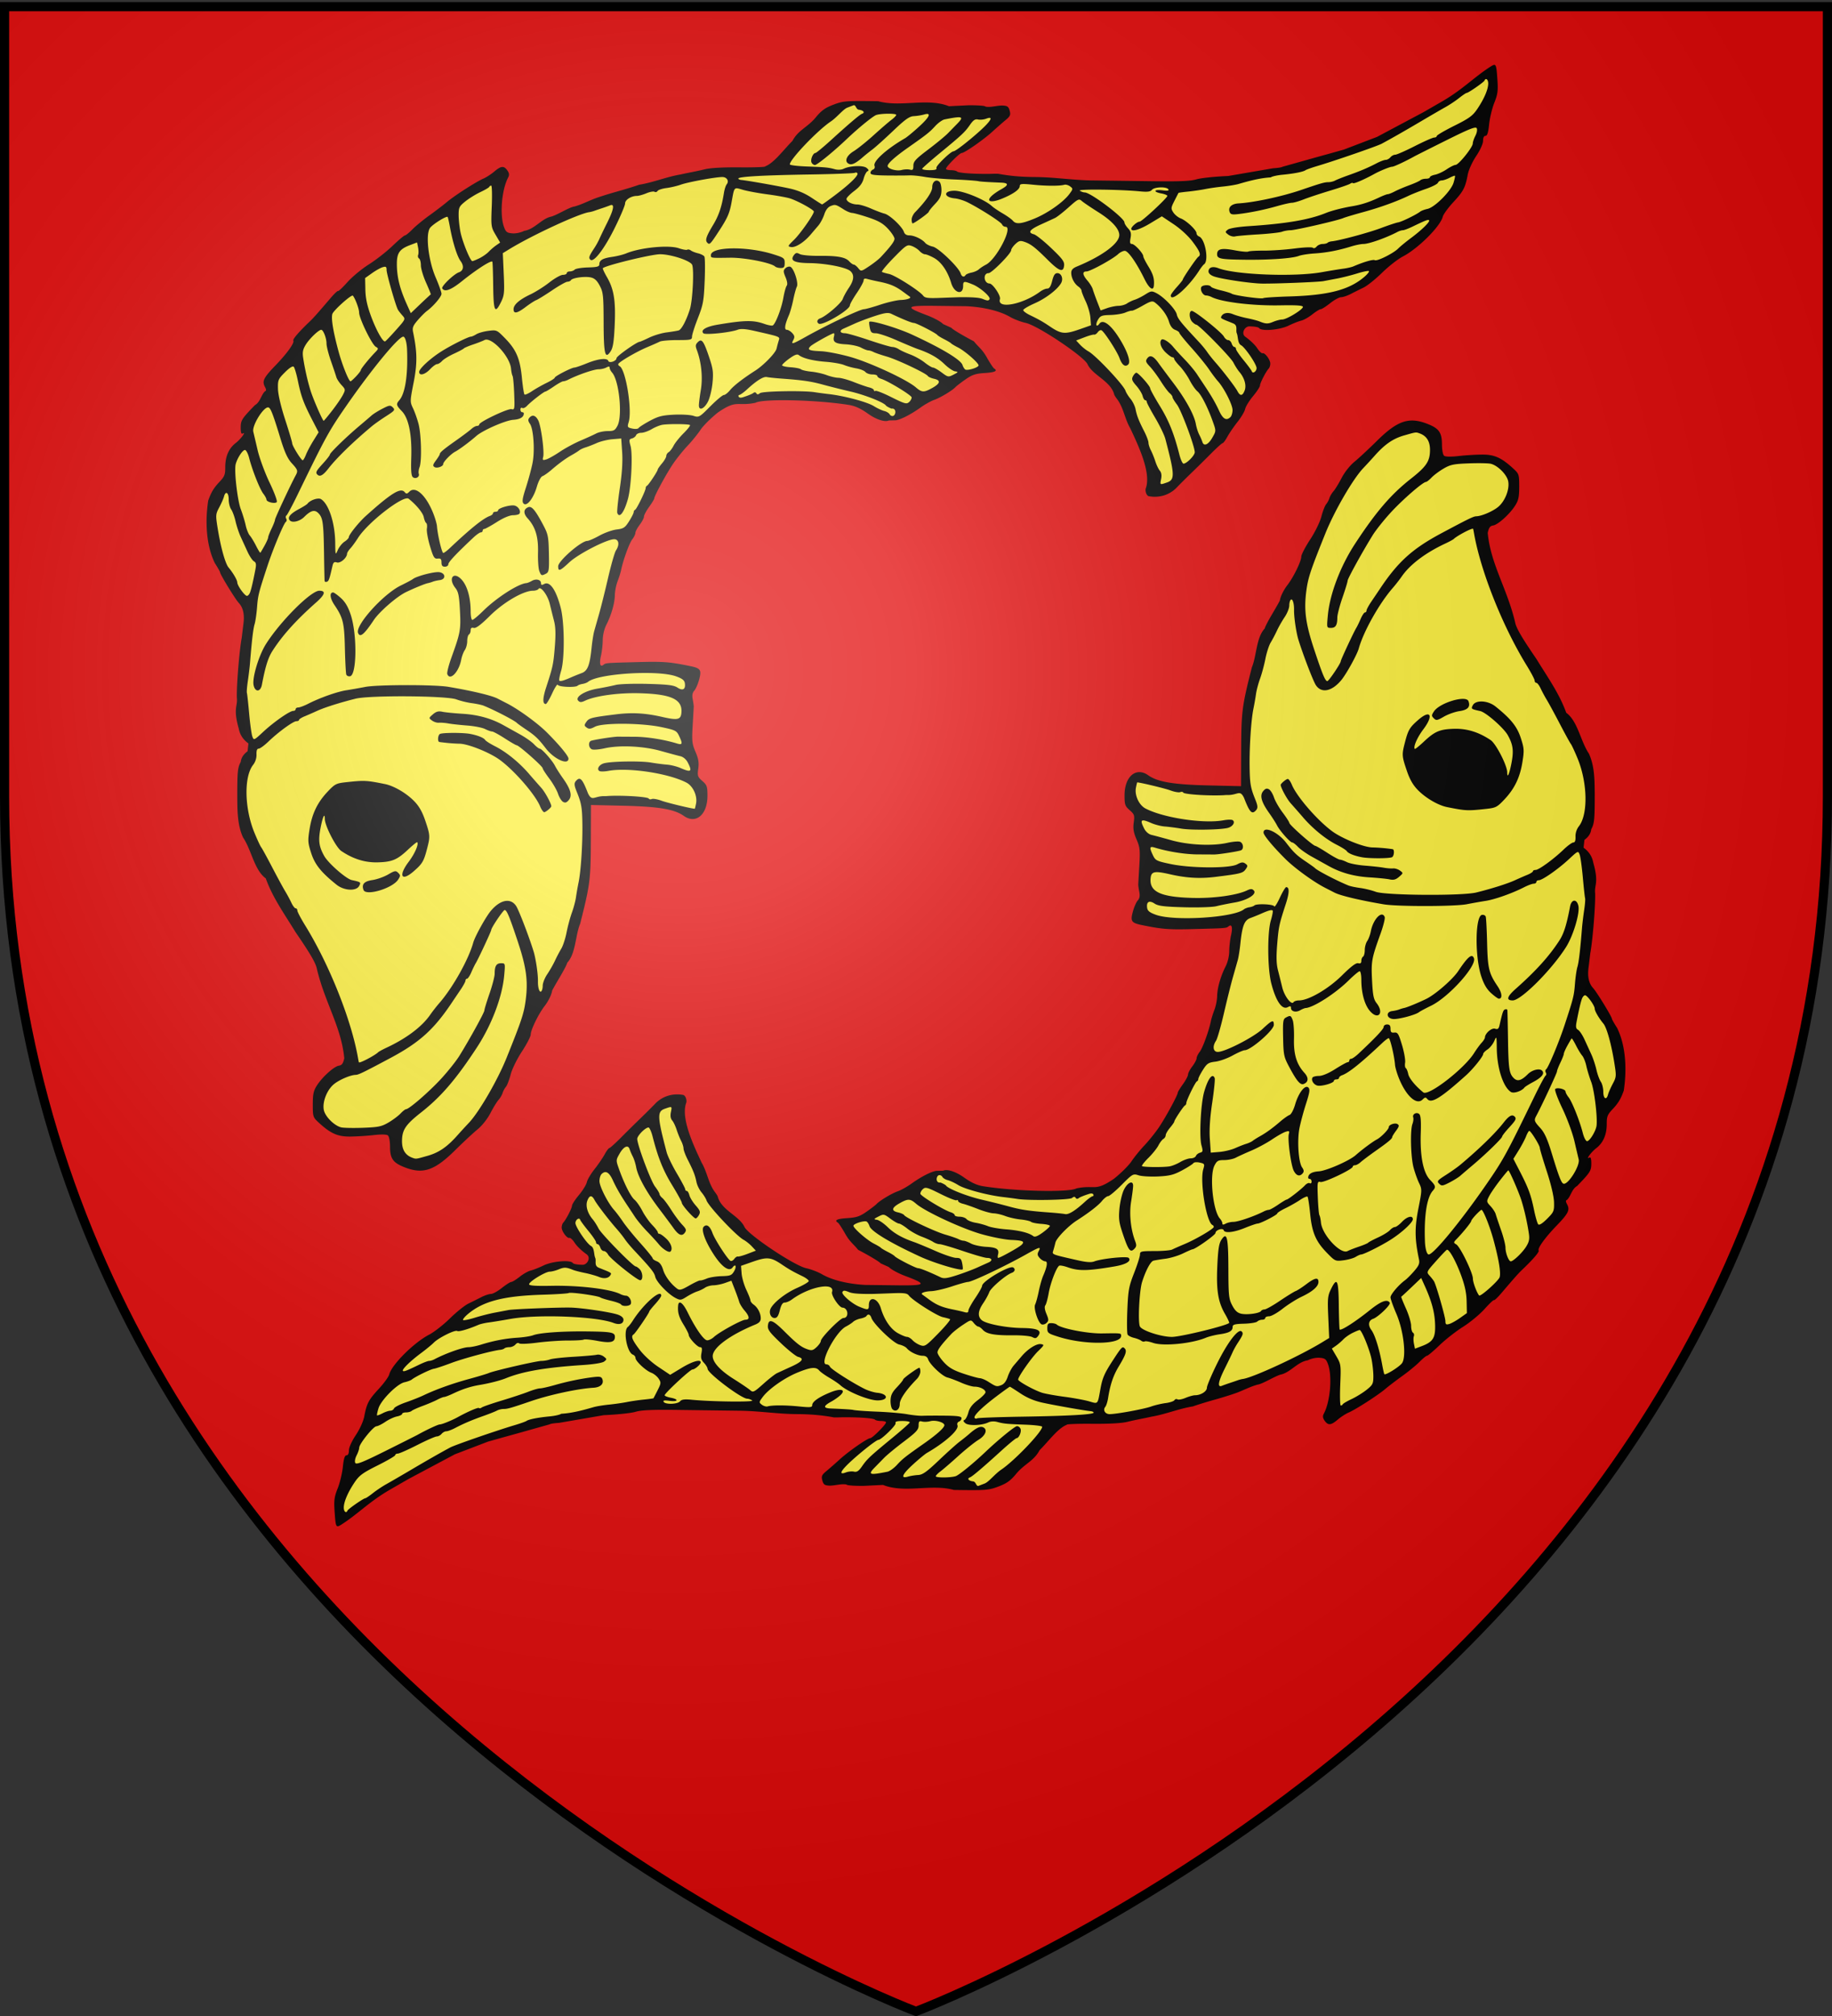 <svg xmlns="http://www.w3.org/2000/svg" xmlns:xlink="http://www.w3.org/1999/xlink" width="600" height="660" version="1.0"><rect width="100%" height="100%" fill="#333333" stroke="none"/><desc>Flag of Canton of Valais (Wallis)</desc><defs><radialGradient xlink:href="#b" id="e" cx="221.445" cy="226.331" r="300" fx="221.445" fy="226.331" gradientTransform="matrix(1.353 0 0 1.349 -77.63 -85.747)" gradientUnits="userSpaceOnUse"/><linearGradient id="b"><stop offset="0" style="stop-color:white;stop-opacity:.314"/><stop offset=".19" style="stop-color:white;stop-opacity:.251"/><stop offset=".6" style="stop-color:#6b6b6b;stop-opacity:.125"/><stop offset="1" style="stop-color:black;stop-opacity:.125"/></linearGradient></defs><g style="display:inline"><path d="M300 658.5s298.5-112.32 298.5-397.772V2.176H1.5v258.552C1.5 546.18 300 658.5 300 658.5" style="fill:#e20909;fill-opacity:1;fill-rule:evenodd;stroke:none;stroke-width:1px;stroke-linecap:butt;stroke-linejoin:miter;stroke-opacity:1"/></g><g style="display:inline"><g style="opacity:1"><g style="opacity:1;display:inline"><path d="M0 0h600v660H0z" style="opacity:1;fill:none;fill-opacity:1;fill-rule:nonzero;stroke:none;stroke-width:7.56;stroke-linecap:round;stroke-linejoin:round;stroke-miterlimit:4;stroke-dasharray:none;stroke-opacity:1;display:inline"/></g></g><path d="m304.304-1332.645-8.188 12.963-6.14 21.492-3.07 12.964-3.753 10.917-3.412 17.057-.34 12.964h5.799l14.328-1.706 20.128-.682 15.01 2.729 2.73 4.776-3.412 6.482-1.365 7.505-.34 11.258 1.705 11.94 2.73 11.258.681 7.505 3.07 6.823.683 9.211-1.706 6.482-5.8-1.023-12.28-4.094-15.011-2.388h-12.623l-14.669-.683h-4.776l.341 9.894v9.21l.682 11.259-1.705 13.304-2.388 14.329-3.412 13.646-4.094 16.034-9.21 16.034-9.894 20.81-7.505 12.28-6.823 17.4-8.87 17.057-10.917 18.08-8.87 7.506-12.963 10.234-13.646 5.459-7.164-2.388-3.753-6.482-1.706-9.552v-3.07l-7.505 1.364-8.87.341-9.552.682-9.21-2.388-7.506-5.117-1.706-8.529 1.024-7.846 6.481-6.482 6.482-3.752 5.8-2.388-.683-11.94-8.187-26.951-6.14-16.375-15.352-28.998-15.693-25.245-14.67-29.68-3.752-19.104 1.023-14.67 5.459-10.916 1.023-5.117-3.411-6.141-4.435-11.94 1.023-19.787 4.435-38.89-.682-5.46-6.14-4.775-5.8-10.917-7.847-14.328-1.706-17.057 1.024-14.329 5.117-7.505 4.776-5.117-.341-6.14 2.388-8.188 7.164-6.482 1.024-5.459-.342-6.822 9.211-9.894 4.435-3.411.342-8.529 1.023-6.14 7.846-6.141 4.776-5.8 5.8-9.893 8.188-5.8 5.799-8.87 8.87-9.21 6.823-7.506 10.234-9.21 11.94-7.165 8.87-9.21 10.576-8.188 14.328-9.553 16.034-11.94 14.328-6.823-3.411 7.847.341 10.575-1.023 9.211 4.776 9.211h6.14l8.529-2.047 7.846-4.434 17.058-8.188 18.08-6.823 17.74-5.458 18.422-4.776 16.717-3.753 17.74-3.412 15.35-.682 12.282.341 5.459-1.706 7.164-12.28 10.234-9.212 8.529-9.552 8.87-4.435 8.87-2.388 15.01 2.047 20.469 1.365 22.516 2.388 15.01-.341 10.235.34-3.412 7.506-6.823 5.458-5.458 4.435-6.482 4.776-6.823 4.435-3.07 5.458-2.73 3.412 12.282 1.365 44.69 3.411 26.951 1.024 24.904 1.705 13.987-.682h32.067l35.48-6.482 21.151-4.094 21.834-8.187 21.151-6.823 19.104-10.235 15.01-8.528 16.717-10.235 10.234-8.187 5.459-3.753 2.388 12.623-5.8 15.351-3.07 11.258-8.87 18.763-5.8 12.964-10.575 11.94-2.73 8.87-10.234 8.529-12.963 8.187-8.188 7.505-9.21 8.53-10.917 4.775-12.623 4.094-6.823 5.458-8.529 5.8-9.552 3.07-8.528 1.024-6.141-2.388h-5.8l-2.729 4.093 1.365 5.459 7.505 7.846 5.117 7.847-4.094 9.21-7.164 10.917-5.458 12.623-12.281 12.281-9.211 8.87-9.894 9.893-7.505 7.164-8.187 1.706.34-5.8-3.752-13.645-10.234-29.68-8.87-11.6-10.917-11.257-13.305-12.623-19.445-11.599-17.058-8.187-16.375-4.776-15.351-.341-18.081-.683-10.917 1.706-3.07 3.412 13.646 6.14 18.763 11.6 14.67 9.893 2.387 5.799-5.8 1.706-8.87 4.093-7.846 3.412-9.552 6.482-8.187 4.776-8.529 6.823-6.482 2.729-6.823-2.047-10.234-5.8-12.964-3.752-21.492-1.706-21.834.683-12.28 1.705-9.212.341-9.552 5.8-15.352 15.352-12.963 19.786-12.623 20.128z" style="fill:#fcef3c;fill-rule:evenodd;stroke:none;stroke-width:1px;stroke-linecap:butt;stroke-linejoin:miter;stroke-opacity:1" transform="translate(37.662 919.005)scale(.562)"/><path d="M363.668-1405.124c-.602.004-.655 2.182 2.095 1.343 2.75-.84 5.523-1.956 6.161-2.48.748-.613 1.402-.562 1.84.145.484.785 1.085.76 2.111-.093 1.436-1.191 25.374-1.605 31.888-.55 1.65.266 5.475.774 8.5 1.128 8.991 1.053 22.153 4.588 25.953 6.97 1.951 1.224 4.735 2.518 6.187 2.877 1.452.358 2.916 1.37 3.253 2.25 3.126 2.777 4.65-4.262.877-3.669-1.5-.57-2.963-1.383-3.25-1.805-1.252-1.846-12.254-6.196-20.52-8.113-4.95-1.148-12.15-2.95-16-4.005-7.187-1.97-11.816-2.654-24-3.545-3.85-.281-7.843-.694-8.873-.917-2.01-.435-5.947 2.013-11.602 7.214-1.939 1.782-4.018 3.245-4.62 3.25m-12.244 10.118c-4.037 3.2-8.633 7.77-10.213 10.155-1.58 2.386-4.97 6.557-7.531 9.27s-6.35 7.423-8.42 10.469c-3.872 5.703-10.997 18.8-10.997 20.216 0 .438-1.35 2.661-3 4.939s-3 4.819-3 5.647-1.125 2.98-2.5 4.783-2.5 3.922-2.5 4.71-.833 2.505-1.852 3.816c-1.724 2.22-5.325 12.16-6.48 17.885-.278 1.375-1.197 4.3-2.043 6.5-.845 2.2-1.562 5.8-1.592 8-.064 4.72-2.035 11.623-4.945 17.329-1.238 2.426-2.098 6.042-2.112 8.881-.014 2.635-.472 6.732-1.02 9.104-1.076 4.667-.511 6.86 1.383 5.371 1.46-1.147 1.034-1.112 20.161-1.626 14.816-.397 18.421-.122 30.33 2.316 6.2 1.269 6.832 2.203 5.316 7.868-.696 2.602-1.967 5.507-2.825 6.455-1.088 1.202-1.367 2.718-.923 5.013.35 1.809.62 3.74.6 4.29s-.301 5.527-.625 11.061c-.527 8.986-.35 10.619 1.651 15.273 1.729 4.018 2.098 6.257 1.615 9.783-.575 4.196-.38 4.79 2.367 7.2 2.698 2.368 2.994 3.218 2.994 8.601 0 11.067-6.725 16.75-13.845 11.698-5.43-3.852-14.616-5.4-34.847-5.876l-19.193-.45-.068 19.244c-.086 24.413-.396 26.896-6.245 49.965-2.826 6.81-2.488 17.343-7.579 22.75.123.413-1.778 4.125-4.224 8.25s-4.481 7.725-4.522 8c-.351 2.348-2.196 6.087-4.44 9-3.528 4.58-8.037 13.833-8.037 16.493 0 1.155-2.304 5.61-5.12 9.899-2.92 4.447-5.75 10.229-6.587 13.453-.807 3.11-2.05 6.33-2.762 7.155s-1.578 2.434-1.924 3.574-1.412 2.95-2.368 4.02c-.957 1.07-3.089 4.55-4.739 7.733-1.742 3.36-4.887 7.325-7.5 9.457-2.475 2.02-8.325 7.456-13 12.08-12.063 11.931-18.727 14.186-29.5 9.98-6.762-2.642-8.45-5.025-8.478-11.971-.013-3.286-.542-6.037-1.272-6.61-.777-.612-3.898-.677-8.25-.174-3.85.445-10.047.832-13.771.86-7.308.055-11.401-1.791-18.479-8.336-3.097-2.864-3.25-3.35-3.25-10.329 0-5.994.431-8 2.374-11.053 3.18-4.999 9.997-11.148 12.832-11.577 1.764-.266 2.492-1.265 3.15-4.326-1.746-18.318-11.265-32.259-15.966-52.063-.631-3.364-3.764-8.753-12.48-21.466-6.2-10.192-13.242-19.869-17.307-31.243-6.722-4.896-8.256-16.412-13.25-23.87-3.372-7.457-3.288-15.747-3.353-23.95 0-14.43.229-16.692 2.029-20.05.28-2.584 1.764-4.565 3.971-6.186l.5-4.544c-3.497-2.543-5.04-5.52-5.652-8.706-3.414-11.995-.501-12.882-1.098-17.948-.206-7.14 1.458-27.567 2.835-34.802l.928-7.739c.853-5.688-.01-9.844-2.629-12.655-2.053-2.204-10.884-16.643-10.884-17.797 0-.349-1.386-2.794-3.081-5.435-5.216-10.688-5.623-24.618-3.858-36.374 1.513-4.221 2.743-6.747 5.979-10.301 3.565-3.71 3.96-4.634 3.96-9.259 0-6.178 2.08-10.936 6.144-14.05 2.935-2.25 6.319-6.912 3.956-5.451-.73.451-1.1-.683-1.1-3.38 0-4.322.545-5.191 8.25-13.155 3.147-1.784 3.621-5.931 5.894-8.118.848-.283.834-.959-.056-2.621-1.733-3.24-.729-5.273 6.101-12.35 6.787-7.03 11.273-13.259 10.477-14.546-.475-.77 3.277-5.142 9.462-11.025 2.26-2.15 4.163-4.285 12.493-14.02 2.013-2.352 3.86-4.077 4.104-3.833.244.245 2.73-2.106 5.527-5.223 2.795-3.117 8.4-7.75 12.455-10.297 4.055-2.546 10.24-7.384 13.746-10.75s6.772-6.12 7.259-6.12c.486 0 2.438-1.58 4.336-3.511 1.899-1.93 6.377-5.61 9.952-8.175s8.137-6.048 10.139-7.74c4.366-3.69 17.173-11.908 21.361-13.707 1.65-.708 4.478-2.543 6.285-4.078 3.947-3.352 5.61-3.491 7.61-.635 1.108 1.581 1.24 2.66.494 4.054-3.758 7.021-5.023 21.71-2.48 28.791 1.083 3.014 1.759 3.543 4.864 3.807 2.078.177 5.01-.44 6.917-1.456 6.174-.938 10.087-7.152 15.952-8.35 3.785-1.172 10.468-5.476 13.345-5.825 3.88-1.081 7.189-2.774 11.046-4.324 2.182-.906 8.242-2.845 13.467-4.308s11.137-3.285 13.137-4.049c8.108-1.282 15.86-4.571 24.26-6.01 4.536-1.023 9.179-1.796 13.733-2.928 3.373-.875 10.57-1.287 20.912-1.196 8.673.077 15.249-.191 14.613-.595 5.229-1.953 10.71-9.729 15.845-14.766 3.367-6.338 8.534-7.787 13.373-13.449 3.484-4.264 5.617-5.825 10.5-7.683 5.792-2.205 7.218-2.317 26.095-2.042 13.068 3.671 28.766-2.107 41.283 2.924l11.284-.551c5.48-.059 9.965.287 9.965.767 3.016.623 6.632-.65 9.928-.627 2.868.135 3.553.629 4.194 3.023.658 2.461.317 3.232-2.428 5.5-1.757 1.45-5.219 4.485-7.694 6.745-5.16 4.711-16.215 12.393-17.834 12.393-1.23 0-9.166 7.967-9.166 9.202 0 .439 1.275.798 2.833.798s3.171.338 3.584.75c.7.7 5.799 1.233 13.265 1.387s7.226-.148 10.78-.033c6.973 1.313 13.677 1.832 20.98 1.896 11.061.02 21.738 1.738 32.808 1.968 9.488.118 26.25.335 37.25.48 14.743.196 21.183-.095 24.5-1.107 2.475-.755 10.8-1.632 18.5-1.95l26.12-4.498c2.684-.15 5.105-.529 5.38-.84l19.226-5.401 8.68-2.4 8-2.252 6.41-2.449 12.934-4.95 26.994-14.37 11.255-6.48c11.802-6.905 18.364-13.996 27.745-20.004 3.378-2.103 3.459-1.947 4.14 7.979.412 5.995.101 8.208-1.824 13-1.276 3.176-2.634 8.812-3.02 12.524-.5 4.837-1.102 6.75-2.12 6.75-.899 0-1.42 1.06-1.42 2.886 0 1.703-1.642 5.345-4.003 8.881-2.316 3.469-4.393 8.048-4.928 10.864-1.446 7.614-2.525 9.668-8.424 16.04-3.032 3.274-5.796 7.082-6.142 8.461-1.417 5.645-14.372 18.547-23.258 23.163-2.89 1.502-8.343 5.762-12.116 9.468-3.773 3.705-8.608 7.582-10.745 8.613a392 392 0 0 0-7.52 3.75c-2 1.031-4.524 1.874-5.61 1.874-1.085 0-3.948 1.57-6.363 3.49s-4.891 3.495-5.503 3.5c-.612.006-2.824 1.37-4.916 3.033s-4.967 3.286-6.388 3.609-4.81 1.662-7.53 2.977c-5.192 2.51-15.826 3.378-17.054 1.391-.34-.55-2.908-1-5.706-1s-4.948 4.214-2.333 6.075 5.542 4.532 6.93 6.662c1.16 1.78 2.555 3.094 3.099 2.92 1.379-.44 4.51 3.76 4.51 6.051 0 1.04-.407 2.32-.906 2.842-1.587 1.666-5.094 8.46-5.094 9.872 0 .748-1.823 3.547-4.052 6.22s-4.297 6.034-4.597 7.47-2.287 4.811-4.415 7.5-4.794 6.576-5.923 8.638-2.382 3.751-2.783 3.752c-.402.001-3.43 2.722-6.73 6.045s-8.43 8.386-11.401 11.248-6.844 6.716-8.607 8.563c-3.366 3.528-8.98 6.324-16.208 5.099-1.492-.253-2.365-3.175-1.818-4.686 3.255-8.993-4.467-25.056-9.01-34.78-3.294-5.647-3.842-11.622-7.456-16.764-1.1-1.398-2-2.856-2-3.24-2.204-7.724-12.172-10.809-15.421-17.238-1.312-4.135-28.898-22.686-36.079-24.263-2.75-.604-6.8-2.141-9-3.416-5.994-3.473-14.866-5.692-25.226-6.31l-22.02-.26c-13.56 0-13.776.86-1.38 5.506 4.055 1.52 8.31 3.84 9.455 5.157l4.857 2.194c.29.69 6.547 4.45 13.075 7.859 2.483 3.14 4.634 4.448 7.175 8.736 1.987 3.553 4.052 6.732 4.588 7.063 2.308 1.427.556 2.28-5.473 2.663-5.319.339-7.291 1-11.25 3.768-2.64 1.847-5.25 3.852-5.8 4.457-1.772 1.947-8.902 6.223-12.364 7.414-1.85.637-5.45 2.653-8 4.48-5.904 4.23-11.815 7.138-14.557 7.42l-3.888.086c-2.092 1.065-7.1-.328-12.24-4.01-4.034-2.888-7.453-4.46-10.913-5.017-18.673-3.01-50.215-3.747-54.539-1.276-11.056 2.287-10.499-2.158-21.84 5.61m302.312-46.067c-.773-1.734.793-4.505-1.969-5.701-3.903-1.69-7.533-2.754-7.229-3.667.805-2.413 3.649-3.143 6.95-1.783 1.801.743 5.525 1.8 8.275 2.35 2.75.551 5.9 1.364 7 1.807 3.908 1.573 5.038 1.613 8.218.29 1.77-.736 4.126-1.339 5.235-1.339 2.554 0 12.047-5.782 12.047-7.337 0-.841-3.683-1.095-13.25-.913-16.083.307-34.234-1.897-39.986-4.856-.955-.492-2.402-.894-3.215-.894-1.727 0-3.479-2.94-2.83-4.75.513-1.433 4.885-1.7 5.719-.35.306.495 2.92 1.453 5.81 2.13 2.888.678 5.702 1.55 6.252 1.938 1.44 1.016 17.348 3.244 18.422 2.58.497-.307 7.355-.75 15.24-.987 22.753-.68 34.762-3.814 43.634-11.387 1.794-1.53 2.998-3.047 2.675-3.37-.322-.322-3.373.284-6.778 1.346-3.406 1.062-8.668 2.397-11.693 2.968-3.025.57-6.625 1.253-8 1.517-2.786.535-27.604 1.534-35.72 1.438-6.481-.077-23.663-2.611-28.03-4.135-2.039-.71-3.25-1.802-3.25-2.928 0-2.4 2.402-3.19 5.759-1.898 9.996 3.85 44.304 5.174 60.241 2.325 4.675-.835 10.3-1.751 12.5-2.035 2.2-.283 4.9-.905 6-1.38 5.84-2.528 11.467-4.16 12.386-3.592 1.3.803 10.902-3.977 13.691-6.816 1.142-1.163 4.496-3.914 7.453-6.114 6.293-4.681 11.253-9.55 10.498-10.305-.554-.554-2.033.01-9.528 3.635-2.475 1.197-5.068 2.175-5.763 2.173s-2.045.41-3 .913c-6.618 3.49-16.752 7.084-19.978 7.084-1.37 0-4.576.649-7.125 1.441-7.438 2.313-14.361 3.636-21.315 4.074-3.568.225-7.704.871-9.19 1.436-3.845 1.462-17.084 2.395-31.547 2.224-14.12-.167-16.082-.557-16.082-3.192 0-3.144 2.633-3.744 10.175-2.317 3.865.73 7.446 1.068 7.96.751s4.63-.562 9.15-.543c4.518.019 12.594-.539 17.946-1.24 5.446-.712 10.11-.893 10.592-.41.482.482 1.426.182 2.142-.681.704-.849 2.275-1.543 3.49-1.543 1.217 0 2.521-.309 2.899-.687s1.465-.76 2.417-.85c4.446-.422 21.54-5.019 28.73-7.727 4.4-1.657 8.9-3.149 10-3.315 2-.301 10.721-4.557 12.862-6.277.626-.502 2.545-1.213 4.265-1.581 4.234-.904 13.672-10.376 15.156-15.209.633-2.064 1.008-3.895.832-4.07-.175-.176-1.623.36-3.217 1.192s-3.638 1.515-4.542 1.518-1.873.605-2.154 1.337-3.366 2.317-6.857 3.523-8.146 3.052-10.346 4.103c-7.084 3.385-16.764 6.86-26.5 9.514-5.225 1.425-10.4 2.98-11.5 3.455-3.24 1.402-27.9 7.074-30.752 7.074-1.44 0-3.66.39-4.933.866-1.273.477-7.49 1.173-13.815 1.548-6.325.374-12.4.905-13.5 1.178-1.1.274-2.9-.198-4-1.047-1.883-1.455-1.899-1.624-.266-2.893 1.046-.814 6.006-1.63 12.5-2.057 21.772-1.433 34.974-3.7 44.766-7.686 3.228-1.314 9.626-2.959 15-3.855 5.627-.938 10.135-2.394 16-5.168 2.2-1.04 4.45-1.893 5-1.895s2.35-.716 4-1.587c1.65-.87 5.475-2.499 8.5-3.617 3.025-1.119 5.928-2.428 6.45-2.91s1.985-.877 3.25-.877 2.3-.393 2.3-.875c0-.481 1.36-1.147 3.023-1.48s4.692-1.738 6.732-3.124 4.392-2.554 5.227-2.595c1.836-.09 10.018-10.27 10.018-12.465 0-.858.692-2.898 1.537-4.533.88-1.701 1.2-3.568.75-4.366-.62-1.097-4.403.409-17.787 7.079-9.35 4.66-17.675 8.847-18.5 9.305-5.406 3-11.956 6.054-12.984 6.054-1.257 0-7.021 2.343-10.516 4.274-5.71 3.154-11.785 5.774-12.269 5.29-.3-.3-1.038-.164-1.639.304-.6.468-5.817 2.276-11.592 4.019-5.775 1.742-12.759 4.056-15.52 5.14-2.76 1.086-5.84 1.973-6.844 1.973s-4.82.855-8.48 1.9c-7.467 2.13-15.333 3.757-22.413 4.635-3.901.484-4.875.284-5.41-1.108-1.072-2.795 1.03-4.826 5.25-5.071 8.964-.52 25.317-4.036 36.417-7.83 11.428-3.906 13.596-4.526 15.835-4.526 1.206 0 2.974-.426 3.929-.947s4.436-1.905 7.736-3.076c6.987-2.478 11.568-4.427 16.636-7.076 2-1.045 4.308-1.9 5.128-1.9s2.051-.676 2.736-1.5c.685-.826 1.947-1.5 2.806-1.5.858 0 5.981-2.25 11.385-5s10.497-5 11.317-5 1.492-.397 1.492-.881 4.613-3.182 10.25-5.994c8.748-4.364 10.72-5.81 13.449-9.87 3.937-5.853 6.301-11.377 6.301-14.724 0-2.374-1.43-3.511-2.167-1.723-.393.954-9.387 7.191-10.37 7.191-.37 0-2.353 1.329-4.403 2.953s-5.588 3.986-7.863 5.25c-2.274 1.263-8.712 4.997-14.306 8.297q-14.602 8.614-22.986 13.103c-2.693 1.442-26.912 9.821-37.405 12.941-3.3.982-6.45 2.104-7 2.495-1.325.94-6.725 1.996-13.5 2.638-3.025.287-6.057.977-6.737 1.534-6.216.347-12.56 2.037-18.763 3.835-1.65.49-5.7 1.159-9 1.488s-8.025 1.005-10.5 1.503c-2.475.497-6.941 1.146-9.925 1.442-2.983.296-5.493.646-5.576.78-.083.132-1.148 2.204-2.367 4.603-2.067 4.068-2.109 4.524-.622 6.794.877 1.339 2.809 2.891 4.292 3.45 3.283 1.238 9.198 6.782 9.198 8.622 0 .734.677 1.595 1.505 1.912 3.526 1.354 5.825 14.137 2.91 16.185-.529.371-1.815 2.014-2.858 3.65-6.165 9.667-16.557 18.785-16.557 14.528 0-.548 1.575-2.74 3.5-4.871 1.925-2.13 3.5-4.106 3.5-4.389 0-.848 8.072-12.67 9.074-13.288 1.714-1.06.948-3.077-3.324-8.755-2.527-3.358-7.028-7.505-11.102-10.227l-6.853-4.578-6.707 4.053c-6.252 3.777-11.088 5.176-11.088 3.207 0-1.2 3.432-4.155 4.826-4.155 1.298 0 16.174-13.81 16.174-15.015 0-.42-1.575-1.058-3.5-1.419-4.936-.926-4.373-2.493.653-1.818 2.991.4 3.954.234 3.441-.596-1.023-1.654-8.12-1.427-9.56.307-.912 1.1-2.608 1.322-6.872.903-11.583-1.14-36.704-1.419-35.162-.392.825.55 2.124 1.007 2.887 1.015 3.47.038 23.113 14.863 23.113 17.443 0 .657.945 2.21 2.1 3.448 1.644 1.766 1.959 2.997 1.454 5.689-.495 2.636-.306 3.435.812 3.435 1.584 0 6.634 5.494 6.634 7.216 0 .585 1.329 3.222 2.953 5.861 2.799 4.55 3.556 7.192 3.203 11.173-.304 3.417-2.778 1.671-5.502-3.883-4.63-9.44-9.477-16.367-11.453-16.367-1.003 0-2.74.853-3.858 1.895-3.094 2.883-16.269 10.105-18.432 10.105-2.6 0-2.398 1.931.562 5.373 1.358 1.58 2.739 3.83 3.067 5s1.493 4.428 2.588 7.239l1.992 5.111 3.69-1.317c2.03-.725 5.053-1.338 6.718-1.362s3.915-.658 5-1.409c1.085-.75 3.097-1.717 4.472-2.146 1.375-.43 4.127-1.807 6.114-3.062 3.347-2.112 3.828-2.17 6.5-.796 4.433 2.28 11.23 9.383 11.901 12.438.544 2.476 2.403 4.786 12.77 15.867 1.769 1.89 3.994 4.59 4.947 6s3.118 4.14 4.813 6.064c4.613 5.242 11.476 14.201 12.83 16.75 1.584 2.982 2.95 2.841 4.195-.434 1.133-2.98-.121-7.337-3.115-10.816-.946-1.1-2.494-3.529-3.44-5.397-1.613-3.189-20.162-22.103-21.676-22.103-.383 0-1.403-.707-2.267-1.571-1.886-1.886-2.094-6.429-.295-6.429 1.782 0 17.366 12.465 18.7 14.956.601 1.125 1.722 2.044 2.49 2.044.77 0 1.684.9 2.033 2 .35 1.1 1.055 2 1.568 2 .512 0 .932.517.932 1.15 0 .63 1.991 3.566 4.424 6.522s4.598 5.893 4.81 6.528c.53 1.59 2.766.05 2.766-1.905 0-2.212-6.678-12.052-9.035-13.313-2.098-1.123-1.661-5.076-2.492-6.939m-137.578-87.781c-4.819-.192-11.483-.499-12.814-.813-1.33-.315-7.63-.77-14-1.012-6.37-.243-14.223-.92-17.453-1.505s-7.28-.989-9-.897c-1.72.093-7.515.122-12.878.067-7.619-.08-9.75-.406-9.75-1.495 0-.766.668-1.649 1.483-1.962.873-.335 1.231-1.226.87-2.167-.999-2.603 7.024-9.84 17.863-16.115 1.08-.625 4.62-3.55 7.865-6.5 6.519-5.925 7.677-8.588 3.17-7.285-1.513.437-4.209.869-5.991.959-2.592.13-5.005 1.844-12.059 8.563-4.85 4.62-10.315 9.525-12.143 10.9s-4.277 3.34-5.441 4.366c-3.935 3.467-6.328 4.682-7.976 4.05-3.055-1.172-1.833-4.766 2.521-7.416 2.26-1.375 7.535-5.602 11.724-9.395 4.188-3.792 8.852-7.814 10.364-8.938 1.513-1.123 2.75-2.408 2.75-2.855 0-.944-8.524-.917-11.585.038-1.869.583-10.384 7.518-17.325 14.11-7.647 7.262-17.184 15.04-18.44 15.04-.79 0-1.707-.707-2.04-1.572-.653-1.702.93-5.428 2.307-5.428.466 0 4.678-3.487 9.36-7.75 10.235-9.317 16.5-14.632 17.778-15.083 1.902-.671.872-2.042-1.765-2.35-1.848-.216-1.769-3.144-3.25-2.58l-3.54 1.35c-2.413.92-5.998 5.626-9.663 8.088-7.708 5.176-23.842 22.075-23.835 24.963.002.474 4.39 1.022 9.75 1.217 11.094.403 12.65.556 16.575 1.629 1.633.446 3.745.326 5-.283 3.735-1.813 11.44-2.108 13.403-.513 1.265 1.028 1.418 1.585.538 1.953-.678.283-1.694 2.23-2.26 4.327-.729 2.71-2.316 4.784-5.486 7.172-2.453 1.848-4.474 3.907-4.49 4.575-.042 1.609 3.211 3.285 6.374 3.285 1.395 0 4.912 1.05 7.816 2.332s6.504 2.638 8.002 3.012c3.057.764 10.316 7.632 11.281 10.673.405 1.276 1.515 1.983 3.112 1.983 2.846 0 7.448 2.168 9.275 4.37.686.826 2.678 1.806 4.427 2.177 3.334.708 15.085 11.999 16.224 15.59.627 1.974 1.982 2.442 2.877.993.296-.48 1.844-1.132 3.439-1.451s3.517-1.165 4.27-1.88c.754-.714 2.644-1.956 4.2-2.76 6.118-3.16 15.892-22.039 11.409-22.039-.838 0-1.76-.614-2.048-1.366-.527-1.373-12.781-9.223-20.135-12.898-2.17-1.084-5.494-2.115-7.388-2.291-6.636-.617-6.834-4.445-.23-4.445 5.158 0 17.602 5.095 21.769 8.913.987.904 3.855 2.843 6.374 4.308s5.161 3.365 5.872 4.222c1.859 2.239 4.916 1.937 12.695-1.255 7.627-3.13 16.795-9.59 20.257-14.272 2.183-2.953 2.2-3.121.433-4.452-1.01-.76-2.512-1.192-3.337-.958-2.726.77-10.387.76-18.25-.025-6.72-.671-7.75-.564-7.75.804 0 1.966-3.942 4.722-10.619 7.424-6.066 2.455-9.17 1.614-5.88-1.593 1.1-1.072 3.544-2.796 5.432-3.831 4.791-2.626 4.78-3.831-.038-4.023M182.266-961.976c6.576-1.883 11.37-5.202 17.452-12.086a303 303 0 0 1 6.434-7c5.99-6.28 16.781-24.873 22.086-38.054 8.599-21.363 10.011-25.595 11.032-33.05 1.559-11.385.522-19.34-4.49-34.45-4.86-14.65-6.459-18.5-7.69-18.5-.859 0-7.827 10.317-7.827 11.59 0 .776-7.62 17.114-9.054 19.41-.515.825-1.662 3.188-2.55 5.25-.887 2.063-2.014 3.75-2.504 3.75s-.892.49-.892 1.087c0 .598-1.271 2.96-2.826 5.25-1.554 2.29-3.916 5.792-5.25 7.782-10.381 15.495-18.772 23.045-35.594 32.029-15.62 8.341-18.723 9.853-20.263 9.867-2.96.029-9.384 2.738-12.628 5.327-4.091 3.264-6.915 10.309-6.027 15.039.721 3.846 6.013 9.186 10.124 10.218 1.374.345 7.11.456 12.745.248 8.924-.33 10.839-.727 14.835-3.069 2.524-1.479 5.668-3.826 6.986-5.216 1.32-1.39 2.784-2.535 3.256-2.544 1.787-.036 13.424-10.126 20.38-17.669 3.98-4.317 8.773-10.324 10.651-13.349 5.953-9.588 14.611-25.297 14.611-26.51 0-.644 1.35-5.066 3-9.828s3-9.972 3-11.578c0-4.477.98-6.084 3.709-6.084 2.491 0 2.493.01 1.825 7.25-1.152 12.496-7.297 28.672-15.859 41.75-12.153 18.564-20.883 28.73-32.539 37.893-9.12 7.17-11.136 10.217-11.136 16.837 0 4.953 1.969 8.09 6 9.564 2.236.817 2.024.845 9.003-1.154m-33.003-57.538c1.925-1.107 3.725-2.306 4-2.665s2.525-1.6 5-2.757c11.635-5.441 20.593-12.194 25.443-19.18 1.337-1.925 3.696-4.95 5.244-6.721 7.887-9.032 17.082-25.397 19.821-35.279 1-3.608 7.29-14.968 10.238-18.49 5.51-6.583 11.56-7.744 14.777-2.834 1.573 2.4 7.332 17.363 10.111 26.267 1.335 4.277 2.679 13.4 2.587 17.557-.08 3.616.82 6.593 1.808 5.982.534-.33.971-1.86.971-3.401s1.189-4.552 2.641-6.691c1.453-2.14 3.48-5.69 4.503-7.89s2.681-5.35 3.682-7c1.002-1.65 2.392-5.925 3.09-9.5.699-3.575 2.092-8.75 3.096-11.5s2.076-6.8 2.383-9 .975-6.025 1.486-8.5c1.372-6.644 2.385-22.059 2.236-34-.12-9.524-.565-12.161-3.127-18.5-1.791-4.431-1.838-5.509-.305-7.042 2.188-2.188 3.521-.686 6.694 7.542 2.538 5.206 3.592 1.315 10.291 1.667 7.596-.71 24.687.257 25.145 1.421.173.44.977.546 1.787.235s3.37.146 5.686 1.015c3.05 1.146 17.59 4.65 19.337 4.661.069.001.398-1.361.73-3.027.891-4.452-1.763-10.212-5.627-12.212-10.52-5.446-33.873-8.957-45.407-6.826-2.299.425-4.676.465-5.284.09-1.775-1.098-.123-3.784 2.786-4.53 4.463-1.146 21.324-1.4 27.177-.409 3.025.512 7.3 1.064 9.5 1.227s5.743 1.06 7.872 1.992c6.151 2.694 6.91 2.077 4.11-3.339-.905-1.75-2.621-3.19-4.25-3.563-1.503-.346-6.671-1.735-11.486-3.088-10.084-2.833-23.999-3.48-32.68-1.522-2.988.675-6.251.967-7.25.65-1.913-.608-2.489-3.908-.857-4.917.996-.615 13.406-2.564 16.041-2.52.825.015 5.1.04 9.5.057 7.188.027 17.18 1.611 24.75 3.924 3.207.98 3.414.216 1.206-4.437-1.44-3.033-2.136-3.38-10.25-5.094-11.803-2.494-34.31-2.612-38.823-.204-2.49 1.328-3.45 1.42-4.77.456-1.48-1.082-1.496-1.43-.154-3.345 1.565-2.233 3.006-2.594 17.541-4.391 9.115-1.127 16.912-.682 26.5 1.512 9.067 2.076 10.935 1.695 11.319-2.303.756-7.877-5.762-10.95-24.319-11.465-12.243-.34-25.763 1.5-31.777 4.326-2.218 1.043-3.023 1.054-4 .058-2.094-2.137 3.66-5.771 11.19-7.069 3.623-.624 8.394-1.59 10.603-2.147 2.214-.557 10.595-.832 18.674-.612 11.829.322 15.175.738 17.34 2.157 3.107 2.036 4.817 1.034 4.305-2.52-.253-1.757-1.513-2.742-5.18-4.05-10.681-3.812-45.322-1.637-51.233 3.217-.594.487-2.044 1.033-3.225 1.213-1.18.18-2.457.639-2.838 1.02-1.211 1.211-11.163.78-11.59-.503-.22-.658-1.687 1.592-3.26 5s-3.245 6.195-3.716 6.195c-1.94 0-1.865-3.337.22-9.727 3.91-11.991 4.212-13.411 5.04-23.672.591-7.348.46-11.463-.48-15.1a699 699 0 0 1-2.479-9.932c-1.217-5.072-5.379-10.535-6.564-8.617-.356.577-1.82 1.048-3.253 1.048-5.557 0-17.072 6.71-25.013 14.574-5.326 5.274-8.185 7.419-9.45 7.088-1.268-.332-1.814.081-1.814 1.373 0 1.016-.45 2.125-1 2.465s-1 2.067-1 3.837-.638 4.129-1.417 5.242c-.78 1.113-1.72 3.635-2.09 5.604-1.339 7.14-6.525 12.502-8.106 8.383-.303-.789.798-5.177 2.446-9.75 5.207-14.45 5.494-16.038 4.923-27.225-.441-8.647-.907-10.967-2.646-13.178-4.64-5.9-.776-10.17 4.013-4.434 3.05 3.653 4.877 10.423 4.877 18.07 0 2.723.44 4.951.978 4.951.537 0 3.428-2.411 6.422-5.358 7.797-7.673 20.463-15.791 25.1-16.087.55-.035 1.98-.623 3.178-1.306 2.508-1.43 5.322-.694 5.322 1.393 0 1.083.45 1.188 1.862.432 3.313-1.773 6.913 3.411 9.617 13.845 2.238 8.637 2.374 29.664.238 36.744-.856 2.84-1.324 5.397-1.04 5.681.584.584 2.439.077 6.823-1.867 1.65-.731 4.4-1.841 6.11-2.467 3.567-1.303 4.815-4.487 5.887-15.01.364-3.575 1.043-7.85 1.51-9.5.466-1.65 1.745-6.15 2.841-10s3.454-13.3 5.239-21 3.846-14.887 4.58-15.972c2.22-3.284 1.713-6.528-1.02-6.528-4.247 0-20.883 8.54-26.09 13.393-5.592 5.212-6.557 5.556-6.557 2.341 0-3.074 13.366-14.71 16.944-14.752.856-.01 4.031-1.389 7.056-3.064s7.556-3.296 10.07-3.6c4.04-.49 4.88-1.043 7.25-4.79 1.474-2.33 2.68-4.715 2.68-5.3 0-.583.374-1.211.83-1.394.926-.372 6.17-11.156 6.17-12.688 0-.539.338-1.129.75-1.312.873-.389 6.25-8.49 6.25-9.418 0-.345 1.125-1.964 2.5-3.598s2.5-3.59 2.5-4.345.614-1.733 1.365-2.173c.75-.44 2.055-2.15 2.9-3.8s3.461-4.905 5.817-7.234c2.355-2.33 4.035-4.483 3.732-4.785-.634-.635-12.029-.755-15.983-.169-1.468.218-4.307 1.361-6.307 2.542s-4.752 2.146-6.112 2.146-2.717.631-3.012 1.402c-.296.77-1.384 1.622-2.418 1.893-1.675.438-1.763.91-.808 4.348 1.36 4.897.402 24.06-1.549 30.976-2.204 7.816-4.92 11.38-6.176 8.107-.27-.7.383-7.134 1.45-14.297 1.312-8.806 1.761-15.628 1.389-21.067l-.552-8.043-5.118.427c-2.815.235-6.918 1.23-9.118 2.21s-5.125 2.122-6.5 2.536-3.067 1.207-3.761 1.762c-.694.556-2.57 1.738-4.17 2.628-3.615 2.01-7.325 4.705-11.978 8.701-1.975 1.696-4.338 3.354-5.25 3.685-.948.342-2.351 2.976-3.268 6.131-1.98 6.811-5.815 11.71-7.708 9.847-1.03-1.016-.767-2.829 1.385-9.5 1.462-4.535 3.185-10.946 3.829-14.246 1.402-7.193.55-19.764-1.544-22.753-1.088-1.554-1.19-2.458-.384-3.429 1.73-2.084 3.678-1.548 5.222 1.436 1.647 3.185 3.684 18.314 2.88 21.39-.474 1.81-.231 1.988 1.85 1.35 1.319-.402 4.872-2.404 7.897-4.447s8.425-4.96 12-6.48 7.695-3.396 9.154-4.166c1.46-.77 4.486-1.4 6.725-1.4 3.556 0 4.276-.4 5.703-3.159 3.012-5.824.907-26.378-3.166-30.92-.779-.869-1.416-2.122-1.416-2.786 0-.882-.519-.928-1.934-.17-1.064.569-3.08 1.034-4.48 1.034-2.769 0-12.08 3.196-17.822 6.117-.955.486-2.224.883-2.82.883s-3.046 1.35-5.444 3-4.643 3-4.989 3c-.839 0-8.568 6.022-10.707 8.342-.934 1.013-2.172 1.55-2.75 1.191-.58-.358-1.054.05-1.054.908s.45 1.56 1 1.56.993.337.985.75c-.044 2.162-2.156 3.422-6.193 3.694-4.472.301-17.8 6.141-21.523 9.43-3.73 3.297-9.84 7.838-12.269 9.12-2.553 1.348-6.996 5.931-6.999 7.22-.002 1.388-3.6 2.651-5.03 1.767-1.184-.731-1.048-1.386.803-3.89 1.224-1.656 2.226-3.286 2.226-3.623 0-1.002 2.117-2.784 9.5-7.995 3.85-2.718 7.872-5.736 8.939-6.708 1.066-.971 2.528-1.766 3.25-1.766.721 0 1.311-.376 1.311-.835 0-1.487 16.782-9.455 18.802-8.927 1.82.476 1.907-.02 1.565-8.958-.198-5.204-.623-9.884-.942-10.401-.32-.517-.72-2.429-.888-4.248-.67-7.2-11.496-18.793-15.532-16.633-.972.52-3.958 1.686-6.636 2.591s-5.094 1.936-5.369 2.29c-.275.353-2.862 1.727-5.75 3.053s-5.994 3.233-6.904 4.239-2.223 1.83-2.916 1.83-2.535 1.35-4.092 3c-2.995 3.173-6.338 3.985-6.338 1.54 0-1.923 6.671-8.032 13.248-12.133 5.733-3.574 15.453-8.408 16.908-8.408.503 0 1.911-.62 3.13-1.38 1.217-.76 4.398-1.657 7.068-1.995 4.78-.606 4.926-.542 9.612 4.244 6.576 6.716 8.778 11.83 9.875 22.928.506 5.113 1.19 9.568 1.521 9.899s2.298-.535 4.37-1.924c2.072-1.39 5.906-3.561 8.518-4.826s4.75-2.63 4.75-3.034c0-.855 9.856-5.912 11.524-5.912.622 0 3.9-1.125 7.284-2.5 6.537-2.656 11.78-3.234 12.403-1.367.516 1.547 4.79.11 4.79-1.61 0-1.132 11.878-9.523 13.48-9.523.29 0 2.772-1.082 5.514-2.404 2.741-1.323 7.352-2.706 10.245-3.073s6.018-.88 6.943-1.141c1.683-.474 4.506-5.783 6.585-12.382 1.632-5.179 2.522-23.59 1.254-25.958-1.298-2.426-12.443-6.042-18.624-6.042-5.292 0-33.398 6.92-33.398 8.224 0 .506 1.09 2.8 2.424 5.098 4.058 6.997 5.154 13.74 4.52 27.818-.439 9.733-.979 13.265-2.35 15.357-3.273 4.995-4.051 1.819-4.11-16.778-.05-15.744-.243-17.576-2.253-21.386-1.612-3.056-3.007-4.344-5.236-4.834-3.479-.764-10.71.23-11.549 1.588-.31.503-1.233.913-2.05.913s-4.842 2.265-8.944 5.033-8.244 5.323-9.205 5.678c-.96.356-3.724 2.141-6.14 3.968-5.008 3.785-7.107 4.187-7.107 1.36 0-2.645 3.344-5.583 9.866-8.668 2.979-1.41 7.94-4.544 11.025-6.966s6.622-4.404 7.86-4.404c1.237 0 2.25-.45 2.25-1s.81-1 1.8-1 2.278-.48 2.864-1.066c.586-.585 4.049-1.148 7.696-1.25 5.38-.15 6.631-.492 6.635-1.812.006-2.42 1.94-3.539 7.504-4.342 2.75-.396 6.42-1.312 8.156-2.035 8.21-3.42 24.742-5.038 30.656-3 2.23.768 4.441 1.157 4.915.864.473-.292 1.404-.105 2.067.416.663.522 2.552 1.271 4.196 1.666 1.645.394 3.313 1.24 3.708 1.878.395.64.476 7.016.18 14.171-.486 11.74-.872 13.862-3.958 21.753-1.881 4.808-3.42 9.646-3.42 10.75 0 1.851-.657 2.006-8.513 2.006-4.683 0-9.295.399-10.25.886-.955.488-4.212 1.926-7.237 3.197-6.552 2.752-17 8.884-17 9.976 0 .426.338.925.75 1.108 3.564 1.584 7.486 25.352 5.367 32.523-.894 3.026-.787 3.224 2.095 3.857 1.695.372 3.314.229 3.663-.324.344-.545 3.274-2.42 6.511-4.168 4.896-2.643 7.251-3.246 14-3.586 4.463-.225 9.6.07 11.415.656 3.224 1.04 3.456.909 9.864-5.53 3.609-3.627 7.153-6.595 7.876-6.595s2.36-1.281 3.637-2.847c2.105-2.582 7.59-6.825 14.668-11.35 4.915-3.141 11.843-10.283 12.42-12.803a77 77 0 0 1 1.253-4.684c.745-2.393 1.32-2.162-14.188-5.695-5.103-1.163-7.905-1.353-9.724-.661-4.26 1.62-18.902 3.145-19.967 2.08-1.852-1.852 1.464-3.877 8.215-5.015 15.728-2.653 20.85-2.746 27.237-.492 2.266.8 4.51 1.213 4.986.92 1.64-1.014 5.076-9.966 6.124-15.953.577-3.3 1.466-6.523 1.974-7.162.585-.736.345-2.548-.653-4.937-1.378-3.297-1.394-3.958-.128-5.225.798-.797 2.106-1.198 2.907-.89 2.025.777 4.88 9.498 3.79 11.574-.475.902-1.417 4.34-2.095 7.64s-1.82 7.35-2.538 9c-2.388 5.492-2.821 8.5-1.222 8.5.8 0 2.234.863 3.188 1.917 1.384 1.53 1.51 2.338.62 4-1.508 2.818-.68 2.6 7.455-1.956 12.262-6.869 31.472-15.96 33.722-15.96.838 0 5.068-1.176 9.4-2.612s9.758-2.68 12.057-2.762c3.713-.133 6.39-1.114 5.238-1.917-.23-.16-2.074-1.51-4.099-2.999-4.256-3.131-7.526-4.494-13.818-5.76-2.475-.497-5.512-1.192-6.75-1.544-1.609-.458-2.25-.218-2.25.842 0 .815-1.799 4.13-3.997 7.366-2.2 3.237-4 6.445-4 7.129-.006 2.636-15.933 12.036-18.112 10.69-1.447-.895-1.022-2.448.86-3.14 3.503-1.29 12.23-8.8 13.09-11.265.485-1.392 2.069-4.28 3.52-6.42 3.067-4.519 3.352-7.67.89-9.84-2.491-2.195-14.38-4.514-23.687-4.62-8.94-.103-11.563-1.4-9.244-4.57 1.096-1.501 1.72-1.628 3.452-.7 1.163.621 6.077 1.088 10.921 1.037 10.903-.117 15.68.734 17.9 3.186.944 1.044 2.138 1.898 2.652 1.898s1.682.923 2.596 2.052c1.66 2.05 1.665 2.049 6.37-1.068 2.591-1.716 5.627-4.102 6.747-5.302 5.812-6.227 8.042-9.204 8.042-10.733 0-.93-1.687-3.52-3.75-5.754-2.904-3.146-5.48-4.641-11.418-6.629-4.217-1.41-8.492-2.599-9.5-2.639s-3.182-.935-4.832-1.989c-4.683-2.99-5.002-3.077-7.635-2.076-1.639.623-2.927 2.296-3.796 4.93-.724 2.194-2.273 5.104-3.443 6.467-1.17 1.364-3.25 3.8-4.626 5.416-3.705 4.353-8.703 7.511-11.252 7.11-2.12-.335-2.027-.57 1.648-4.14 3.73-3.624 11.604-14.834 11.604-16.52 0-1.074-9.586-6.338-14.02-7.698-1.935-.594-7.786-1.644-13-2.333s-11.638-1.875-14.277-2.634c-5.442-1.565-4.95-2.108-6.682 7.381-1.15 6.305-2.342 9.01-7.333 16.66-4.996 7.654-5.422 8.09-6.7 6.85-1.497-1.45-.806-3.609 3.375-10.553 3.238-5.377 4.977-10.533 6.222-18.451.333-2.116 1.063-4.403 1.622-5.084 1.555-1.892.14-4.263-2.544-4.263-3.996 0-19.897 2.919-24.163 4.435-2.2.782-5.997 1.678-8.439 1.99s-4.754 1.078-5.138 1.7c-.385.623-1.18.835-1.767.472s-2.718.029-4.734.871c-2.016.843-4.49 1.532-5.497 1.532-3.37 0-6.925 2.249-6.925 4.38 0 1.132-2.693 7.509-5.986 14.171-6.098 12.34-12.361 20.502-14.27 18.594-1.093-1.094-.768-2.055 2.252-6.645 1.086-1.65 2.46-4.125 3.053-5.5s2.624-5.598 4.515-9.384c3.879-7.77 4.457-11.244 1.686-10.12-.962.39-3.1 1.152-4.75 1.695-1.65.542-3.675 1.233-4.5 1.536s-2.175.646-3 .761c-6.029.846-33.337 13.497-46.38 21.487l-3.88 2.376.532 12.075c.478 10.842.32 12.508-1.547 16.324-3.586 7.33-4.42 5.62-4.598-9.434-.09-7.526-.312-13.834-.496-14.018-.837-.837-9.182 4.522-17.742 11.394-6.419 5.154-10.046 6.482-11.458 4.196-.711-1.15 6.753-8.354 9.727-9.388 2.68-.931 3.093-3.669.985-6.52-2.058-2.784-4.594-10.886-6.243-19.944-.547-3.005-1.135-5.604-1.306-5.775-.743-.743-9.003 4.447-10.357 6.508-2.59 3.94-.836 18.967 3.344 28.657 1.88 4.36 3.42 8.684 3.42 9.61 0 1.68-4.71 7.219-8.5 9.998-1.1.807-3.507 3.219-5.347 5.36-2.786 3.243-3.238 4.415-2.699 7 2.437 11.695 2.506 18.124.312 29.294-2.148 10.938-2.156 11.272-.37 15 1.005 2.097 2.45 6.193 3.213 9.104 1.608 6.137 1.984 21.56.615 25.208-.516 1.375-.722 3.115-.46 3.866.648 1.85-1.877 3.286-3.463 1.97-.913-.758-1.17-3.877-.922-11.193.457-13.473-1.463-23.07-5.439-27.19-3.33-3.45-3.502-4.155-1.557-6.374 3.474-3.965 5.124-14.698 4.547-29.579-.163-4.204-1.133-7.5-2.208-7.5-2.796 0-18.55 19.142-33.316 40.48-10.17 14.696-11.922 17.89-28.253 51.52-3.071 6.325-5.995 11.787-6.497 12.139-.502.35-.573 1.188-.157 1.861s.336 1.511-.178 1.862c-1.244.85-7.44 15.659-10.727 25.638-5.162 15.676-5.545 17.191-6.072 24.055-.293 3.82-.94 8.295-1.438 9.945-.815 2.701-1.627 9.55-2.666 22.5-.199 2.475-.766 7.2-1.26 10.5s-.748 6.45-.566 7 .776 5.961 1.318 12.025c.543 6.063 1.38 12.087 1.86 13.386.862 2.33.952 2.291 6.302-2.68 6.217-5.777 15.466-12.23 17.528-12.23.77 0 1.4-.45 1.4-1s.692-1 1.539-1 3.422-.961 5.723-2.135c6.841-3.49 16.895-7.052 22.237-7.878 2.75-.425 7.7-1.3 11-1.946 7.049-1.377 40.47-1.421 48.5-.064 13.847 2.34 25.18 5.039 28.623 6.815 1.032.532 3.525 1.809 5.54 2.837 6.676 3.409 17.698 11.407 23.055 16.73 7.284 7.24 12.782 13.868 12.782 15.411 0 4.098-8.355.356-13.176-5.9-4.38-5.685-6.136-7.37-11.324-10.868-2.75-1.854-5.225-3.625-5.5-3.937-1.229-1.39-13.084-7.547-19.5-10.125-1.1-.442-4.175-1.093-6.833-1.446s-6.709-1.346-9-2.206c-5.702-2.14-50.405-2.458-58.667-.418-8.86 2.188-18.199 5.143-22.5 7.12-2.2 1.01-5.462 2.436-7.25 3.167-1.787.732-3.25 1.67-3.25 2.086s-.694.756-1.543.756c-1.877 0-10.478 6.256-16.327 11.876-2.361 2.268-4.918 4.124-5.681 4.124-.936 0-1.346 1.104-1.26 3.392.078 2.088-.68 4.417-1.973 6.06-5.43 6.903-5.064 25.366.783 39.545 1.66 4.025 3.42 7.81 3.91 8.41.491.602 3.357 5.818 6.368 11.593s6.433 12.075 7.604 14c1.17 1.925 2.807 4.963 3.637 6.75.83 1.788 1.953 3.25 2.496 3.25s.986.584.986 1.296 2.07 4.65 4.6 8.75c14.105 22.856 27.029 55.351 30.803 77.454.188 1.1.4 2.099.47 2.219.228.392 3.552-1.062 7.127-3.117m-4.428-97.274c-1.264-3.296.347-5.089 5.211-5.797 2.594-.378 6.678-1.825 9.076-3.215 3.931-2.28 4.51-2.376 5.904-.981 1.394 1.394 1.389 1.785-.057 3.991-3.32 5.069-18.73 9.662-20.134 6.002m-15.731-3.078c-8.954-7.17-12.586-11.687-14.757-18.355-1.964-6.031-2.048-7.248-.964-14 1.455-9.073 4.567-15.53 10.531-21.849 4.22-4.471 4.994-4.868 10.7-5.488 10.757-1.17 11.78-1.122 22.65 1.053 5.24 1.048 12.428 5.232 17.008 9.899 2.92 2.975 4.772 6.212 6.533 11.417 2.87 8.482 2.916 9.218 1.031 16.453-1.885 7.24-2.697 8.612-7.681 12.98-7.25 6.356-9.21 2.743-2.977-5.491 3.535-4.671 5.974-10.313 4.916-11.37-.197-.198-2.623 1.766-5.39 4.365-6.257 5.874-9.213 7.12-17.474 7.365-7.47.221-14.447-1.939-21.36-6.613-3.097-2.094-9.607-14.777-9.607-18.717 0-3.952-1.274-1.109-2.553 5.699-1.312 6.98-.83 10.456 2.207 15.902 2.37 4.253 12.735 13.325 16.055 14.054 5.348 1.175 5.46 1.264 4.3 3.432-1.698 3.17-8.785 2.774-13.168-.736m118.65-45.62c-2.912-6.966-14.835-20.713-23.49-27.082-5.86-4.311-18.422-9.355-23.5-9.435-3.32-.052-7.95-.447-11.75-1.003-1.144-.167-.895-3.903.309-4.647 1.332-.823 13.373-.861 17.639-.056 4.444.839 7.984 2.271 8.775 3.55.367.595 2.98 2.254 5.808 3.686 6.496 3.292 13.935 9.335 19.718 16.019a760 760 0 0 0 7.22 8.228c2.16 2.406 5.78 9.082 5.78 10.661 0 .742-3.236 3.45-4.122 3.45-.54 0-1.613-1.517-2.388-3.37m13.334-2.666c-.921-.539-2.23-2.663-2.908-4.721-.679-2.059-2.963-6.034-5.075-8.834s-3.854-5.5-3.87-6c-.035-1.19-13.873-13.405-15.188-13.407-.394-.001-3.501-1.802-6.905-4.002s-6.725-4-7.38-4-2.507-.656-4.114-1.458-6.289-1.715-10.404-2.03c-4.114-.316-9.056-.856-10.98-1.201-1.926-.345-4.403-.538-5.506-.43-1.102.11-2.901-.458-3.998-1.259-1.968-1.44-1.962-1.484.497-3.616 1.884-1.634 3.22-2.002 5.498-1.512 1.654.356 6.833.878 11.508 1.16 9.21.554 16.926 2.675 24 6.599a6790 6790 0 0 1 10.039 5.582c3.046 1.698 6.612 4.23 7.924 5.626 1.312 1.397 2.802 2.54 3.31 2.54 1.222 0 7.297 6.833 8.89 10 .69 1.374 2.764 4.621 4.607 7.215 4.559 6.417 5.563 10.174 3.405 12.737-1.254 1.49-2.096 1.743-3.35 1.01m-180.313-67.91c-.932-4.242 3.035-17.435 7.228-24.035 8.474-13.341 26.172-31.019 31.054-31.019 3.988 0 3.397 2.187-1.848 6.831-11.676 10.34-19.571 19.091-25.405 28.162-2.568 3.992-4.183 9.148-6.188 19.757-.81 4.29-3.923 4.485-4.84.305m54.01-6.23c-.26-.728-.623-7.624-.807-15.324-.356-14.905-1.029-17.686-6.104-25.225-2.622-3.896-2.972-7.275-.753-7.275.507 0 2.54 1.463 4.52 3.25 2.539 2.293 4.227 5.164 5.735 9.75 3.8 11.558 3.558 35.055-.368 35.811-.963.185-1.963-.259-2.223-.987m6.867-24.254c-1.717-4.473 14.726-22.689 24.967-27.659 3.22-1.563 6.37-3.245 7-3.739 2.128-1.668 12.282-4.34 15.223-4.005 3.855.44 4.196 4.18.421 4.632-1.375.165-3.175.57-4 .901s-2.156.733-2.958.893c-1.718.343-8.16 2.986-12.877 5.283-5.299 2.581-15.397 11.367-18.615 16.197-5.63 8.45-8.04 10.422-9.161 7.497m-19.497-30.236c-.059-.459-.215-7.809-.347-16.334-.275-17.824-.67-20.57-3.352-23.25-2.144-2.145-4.438-1.505-8.243 2.3-2.467 2.468-6.765 3.535-8.25 2.05q-2.527-2.524 5.243-6.679c2.418-1.293 4.657-2.705 4.977-3.138 1.541-2.088 6.258-3.66 7.895-2.631 4.529 2.847 8.112 13.85 8.255 25.348.091 7.341.123 7.432 1.503 4.28.775-1.772 2.538-3.962 3.918-4.866s2.51-2.09 2.51-2.635c0-1.42 5.88-8.73 9.995-12.426 14.88-13.363 20.248-16.635 22.583-13.765.885 1.089 1.371 1.033 2.713-.308 3.413-3.413 9.3 1.673 13.523 11.682 1.285 3.046 2.439 6.888 2.564 8.538.392 5.158 2.844 15.5 3.674 15.5.436 0 2.105-1.237 3.708-2.75 12.367-11.67 19.532-17.42 23.49-18.85.962-.348 1.75-1.03 1.75-1.516s.674-.884 1.5-.884c.824 0 1.5-.378 1.5-.84 0-1.344 7.514-3.449 9.764-2.735 2.188.695 3.607 3.165 2.68 4.666-.31.5-1.999.914-3.754.919-1.992.006-5.555 1.509-9.481 4-3.46 2.195-6.722 3.99-7.25 3.99s-.96.45-.96 1-.489 1-1.086 1-2.51 1.337-4.25 2.97c-10.13 9.509-14.664 14.331-14.664 15.599 0 .787-.9 1.431-2 1.431-1.464 0-2-.666-2-2.488 0-1.977-.457-2.44-2.226-2.25-1.958.21-2.498-.667-4.476-7.262-1.237-4.125-2.05-8.72-1.806-10.21.243-1.492.065-2.945-.395-3.23-.461-.285-1.1-1.822-1.418-3.415-.501-2.506-4.248-7.076-8.799-10.73-2.955-2.374-23.809 13.76-29.558 22.868-1.41 2.233-3.41 4.968-4.443 6.077-1.033 1.11-1.894 2.495-1.912 3.079-.076 2.408-3.916 5.712-5.906 5.08-1.594-.505-2.122-.07-2.631 2.175-1.739 7.657-2.11 8.7-3.226 9.072-.662.22-1.252.026-1.312-.432m125.1-5.857c-.529-1.388-.861-6.255-.74-10.814.241-9.104-1.514-14.85-6.065-19.853-2.592-2.85-2.428-5.396.418-6.488 1.978-.76 4.073 1.73 8.568 10.178 2.954 5.552 3.21 6.804 3.42 16.763.205 9.575.026 10.87-1.616 11.75-2.618 1.4-2.912 1.288-3.986-1.536m-129.325-56.143c-1.19-1.19-.73-2.094 3.306-6.498 2.186-2.385 3.986-4.712 4-5.172.033-1.008 9.428-10.142 17.011-16.538 3.017-2.544 6.299-5.353 7.295-6.241.995-.889 3.832-2.656 6.303-3.927 4.088-2.103 4.635-2.169 6.068-.737 1.432 1.433 1.076 1.893-3.955 5.111-3.041 1.946-6.774 4.58-8.296 5.853-11.01 9.215-20.468 18.414-25.258 24.565-3.147 4.043-4.993 5.064-6.474 3.584m222.333-40.318c0-1.172.524-5.3 1.163-9.175 1.186-7.18.253-16.229-2.387-23.156-.867-2.277-.759-3.13.568-4.458 2.303-2.303 3.37-.918 6.574 8.532 2.31 6.814 2.598 8.91 2.048 14.917-.353 3.844-1.502 8.752-2.553 10.907-2.157 4.418-5.413 5.882-5.413 2.433m44.45-80.883c-2.46-2.245-17.824-5.247-26.238-5.126-11.53.166-11.212.208-11.212-1.472 0-5.016 20.965-5.343 36.25-.564 6.338 1.98 6.75 2.29 6.75 5.07 0 2.421-.418 2.96-2.3 2.96-1.265 0-2.727-.391-3.25-.868M78.796-1290.366c.784-2.302 1.695-6.259 3.021-13.125.588-3.045.408-4.066-.84-4.765-.873-.489-2.565-3.02-3.76-5.624l-4.004-8.736c-1.009-2.2-2.334-6.208-2.946-8.908s-1.763-5.838-2.558-6.973-1.446-3.764-1.446-5.841c0-4.061-1.828-5.152-2.746-1.64-.308 1.177-1.553 4.008-2.767 6.291-2.104 3.958-2.148 4.523-.929 12.111 1.792 11.15 4.427 20.606 6.398 22.96 2.593 3.097 5.044 7.302 5.044 8.653 0 1.816 4.323 7.833 5.634 7.84.623.004 1.478-1.005 1.9-2.243m8.36-27.03c1.159-2.08 2.107-4.239 2.107-4.798s.9-2.881 2-5.158 2-4.615 2-5.196c0-.894 9.102-20.376 12.055-25.804 1.42-2.611 1.225-3.207-2.331-7.089-2.429-2.652-4.128-6.37-6.571-14.376-4.28-14.02-5.668-17.637-6.936-18.06-2.64-.88-9.776 10.493-8.879 14.149.285 1.162 1.41 5.95 2.499 10.64 1.088 4.692 4.238 13.242 7 19 2.805 5.854 4.643 10.859 4.165 11.35-1.104 1.131-6.002-.083-6.002-1.489 0-.59-.803-2.095-1.785-3.343-2.042-2.596-6.487-13.775-8.27-20.796-.662-2.612-1.777-4.75-2.476-4.75-1.574 0-5.216 6.013-5.553 9.168-.56 5.238 1.344 20.658 3.127 25.332 1.049 2.75 2.327 6.945 2.842 9.322.514 2.377 1.598 5.077 2.408 6s2.458 3.634 3.66 6.025c1.203 2.391 2.332 4.191 2.51 4s1.27-2.048 2.43-4.127m525.958-36.818c4.598-1.602 4.482-4.475-1.023-25.402-.579-2.2-3.252-7.726-5.94-12.28-2.688-4.555-4.888-8.717-4.888-9.25 0-.534-.401-.97-.891-.97s-1.172-1.116-1.515-2.481-1.994-4.043-3.67-5.952c-2.551-2.907-2.868-3.803-1.95-5.518.603-1.127 1.478-2.049 1.945-2.049 1.184 0 8.081 7.765 8.081 9.098 0 .601 2.527 5.212 5.615 10.247 5.267 8.589 8.232 15.963 11.419 28.405.74 2.888 1.822 5.236 2.405 5.219 1.893-.057 6.562-4.822 6.534-6.67-.052-3.576-7.87-24.475-10.39-27.78-1.42-1.862-2.583-3.81-2.583-4.33 0-.519-.75-1.561-1.665-2.316-.916-.755-3.225-3.848-5.13-6.873-1.906-3.025-4.758-6.873-6.34-8.552-2.462-2.615-2.69-3.304-1.593-4.805 1.63-2.228 3.62-1.42 6.517 2.645 1.258 1.767 5.182 7.037 8.72 11.712 7.222 9.547 12.134 18.501 13.1 23.887.357 1.987 1.23 4.738 1.942 6.113.71 1.375 1.551 3.321 1.868 4.324.872 2.766 3.448 1.617 5.86-2.615 2.146-3.765 2.149-3.827.316-8.988-2.99-8.42-6.884-16.1-9.064-17.878-1.117-.912-3.156-3.828-4.53-6.48-1.376-2.653-3.963-6.333-5.75-8.178-1.788-1.846-3.25-3.768-3.25-4.27 0-.503-.455-.915-1.01-.915s-2.355-1.286-4-2.858c-2.767-2.645-3.834-5.965-2.383-7.416.88-.88 4.493 1.375 6.85 4.274 1.117 1.375 4.135 4.674 6.707 7.332s5.765 6.482 7.095 8.5 3.28 4.954 4.33 6.525c4.029 6.024 6.51 10.313 8.62 14.893 2.198 4.774 4.257 5.883 6.59 3.55.66-.66 1.2-2.484 1.2-4.054 0-3.086-4.867-12.703-8.474-16.746-1.227-1.375-3.596-4.525-5.264-7s-6.234-8.08-10.147-12.455-7.115-8.323-7.115-8.774-1.1-1.239-2.446-1.75c-1.638-.623-2.836-2.23-3.625-4.864-1.123-3.747-4.42-8.218-8.144-11.043-1.46-1.108-2.523-.838-7.169 1.82-3 1.716-5.828 3.035-6.285 2.932s-2.18.384-3.83 1.084-5.556 1.335-8.68 1.412c-4.987.121-5.867.456-7.224 2.748-1.695 2.865-.984 4.802.845 2.3 1.946-2.66 6.198.266 10.925 7.52 5.057 7.761 7.523 14.58 5.87 16.233-1.75 1.75-3.633.395-5.103-3.67-1.377-3.808-8.656-15.08-10.457-16.192-.539-.333-1.536.154-2.216 1.084s-1.624 1.565-2.098 1.412c-.475-.153-3.032.554-5.684 1.572l-4.821 1.851 2.321 2.485c1.277 1.367 3.446 3.094 4.821 3.838 4.267 2.308 20.486 19.535 21.614 22.957.363 1.1 1.685 3.227 2.938 4.726s2.568 4.2 2.922 6c.76 3.873 1.834 6.613 5.104 13.025 1.332 2.613 2.425 5.538 2.428 6.5s.63 2.943 1.39 4.403c.762 1.459 1.941 4.384 2.621 6.5s1.858 4.56 2.617 5.433c.9 1.034 1.16 2.691.749 4.75-.717 3.586-.783 3.547 3.468 2.065m-501.824-16.152c.699-1.787 2.644-5.456 4.323-8.151l3.053-4.902-3.664-7.098c-5.094-9.87-6.57-13.856-8.35-22.549-.849-4.152-1.967-7.985-2.484-8.517-.599-.616-2.462.554-5.129 3.22-3.947 3.948-4.181 4.503-4.06 9.639.078 3.357 1.693 10.263 4.205 17.986 2.244 6.896 4.08 13.072 4.08 13.725 0 1.433 5.239 9.893 6.128 9.895.346.001 1.2-1.46 1.898-3.248m15.238-25.655c2.522-3.247 5.331-7.347 6.243-9.11 1.609-3.111 1.586-3.28-.79-5.844-1.346-1.452-2.7-3.54-3.008-4.64-.31-1.1-1.72-5.306-3.136-9.346s-2.574-8.632-2.574-10.203c0-3.127-1.871-7.952-3.084-7.952-1.48 0-6.831 5.128-8.979 8.602-1.715 2.775-2.04 4.402-1.543 7.708.971 6.449 2.603 13.684 4.33 19.19 1.56 4.974 7.025 17.5 7.635 17.5.176 0 2.384-2.657 4.906-5.905m336.535-5.295c.66-.66 1.2-1.745 1.2-2.412 0-1.23-13.625-9.537-17.75-10.822-1.237-.385-2.25-1.12-2.25-1.633s-1.295-.933-2.877-.933c-1.583 0-3.409-.64-4.058-1.421-.649-.783-3.02-1.733-5.27-2.113s-5.487-1.27-7.193-1.979c-1.706-.708-6.488-1.545-10.626-1.86-7.514-.573-13.332-2.021-15.762-3.924-.923-.723-2.476-.146-5.5 2.045-2.318 1.679-4.214 3.434-4.214 3.9s2.237.989 4.971 1.16c2.734.173 5.452.713 6.04 1.201s3.3 1.104 6.029 1.37c2.728.265 6.76 1.169 8.96 2.008s5.273 1.545 6.83 1.57c1.556.024 5.606 1.142 9 2.486 3.393 1.343 7.408 2.742 8.92 3.108 1.513.366 2.75 1.094 2.75 1.617s.395.706.878.408c.482-.298 4.42 1.222 8.75 3.378 8.787 4.376 9.468 4.55 11.172 2.846m13.314-7.984c4.652-2.615 4.957-4.422.898-5.313-1.644-.361-3.244-1.07-3.556-1.575-.997-1.612-17.738-9.545-23.956-11.351-3.3-.959-6.781-2.156-7.736-2.66s-2.305-.92-3-.923-2.614-.733-4.264-1.622c-1.65-.888-5.655-1.756-8.9-1.928-6.139-.326-7.696-1.36-6.86-4.554.271-1.04.226-1.89-.1-1.89-1.074 0-12.107 6.147-13.58 7.565-2.118 2.04-.9 2.618 6.13 2.908 3.47.144 11.26 1.672 17.31 3.397 11.449 3.263 32.745 13.163 37.906 17.62 3.553 3.07 4.754 3.11 9.708.326m-335.86-6.726c1.51-1.6 2.746-3.229 2.746-3.618 0-.757 4.616-6.485 8.277-10.271 2.09-2.161 2.116-2.361.44-3.319-2.295-1.31-9.717-16.568-9.717-19.974 0-2.105-2.201-8.054-3.624-9.795-.748-.915-11.398 8.602-11.984 10.709-.747 2.688.518 10.31 3.596 21.678 2.117 7.819 5.995 17.5 7.01 17.5.28 0 1.745-1.31 3.255-2.91m349.053-2.892c-1.207-.177-4.016-2.09-6.242-4.251-3.8-3.687-8.555-6.369-15.565-8.778-1.65-.567-7.17-2.862-12.266-5.1s-10.553-4.069-12.125-4.069c-2.409 0-2.958-.497-3.49-3.16-.348-1.737-.48-3.313-.292-3.5 1.028-1.028 16.429 3.56 24.673 7.352 17.487 8.04 28.654 14.752 29.63 17.808.352 1.1 1.076 2.281 1.61 2.624 1.278.822 7.76-1.188 7.76-2.407 0-1.457-7.945-8.386-11.938-10.41-1.959-.994-3.787-2.081-4.062-2.417s-2.075-1.411-4-2.39c-1.925-.978-3.725-2.085-4-2.459-.855-1.163-12.282-7.04-13.688-7.04-1.19 0-6.537-2.161-13.128-5.305-1.846-.88-3.774-.631-9.5 1.226-3.951 1.282-9.209 3.252-11.684 4.378a860 860 0 0 1-6.716 3.024c-2.596 1.145-2.072 2.676.916 2.676 1.145 0 7.41 1.8 13.92 4s12.647 4 13.636 4c.99 0 2.687.593 3.772 1.318s4.08 2.101 6.658 3.058c2.577.957 6.351 3.064 8.387 4.682s4.235 2.942 4.887 2.942c.65 0 2.904 1.283 5.007 2.851 3.7 2.76 3.924 2.8 6.928 1.26 2.838-1.454 2.916-1.619.912-1.913m-325.833-24.061c5.647-6.348 5.657-6.37 3.743-8.5-1.056-1.175-2.229-2.685-2.607-3.355-1.31-2.32-6.587-20.792-6.598-23.1-.01-1.928-.39-2.207-2.262-1.663-1.237.36-4.05 1.93-6.25 3.492l-4 2.838.144 6.826c.104 4.882 1.028 9.226 3.248 15.26 3.04 8.263 6.962 15.29 8.264 14.808.361-.133 3.204-3.106 6.318-6.606m398.526-.476 6.5-2.287-.342-4.437c-.189-2.44-1.426-6.73-2.75-9.533s-2.408-5.59-2.408-6.194c0-.603-.828-1.684-1.841-2.403-2.4-1.703-4.159-5.086-4.159-7.997 0-1.678.901-2.693 3.25-3.66 14.823-6.107 24.75-13.464 24.75-18.344 0-3.608-4.378-8.386-12.194-13.306-4.368-2.75-8.728-5.704-9.688-6.564-1.611-1.443-2.199-1.159-7.598 3.67-3.219 2.879-6.79 5.681-7.936 6.227s-4.896 2.27-8.334 3.829c-6.546 2.97-7.779 4.727-4 5.702 1.238.319 5.77 3.935 10.074 8.035 6.645 6.334 7.774 7.88 7.5 10.279-.47 4.095-2.824 3.242-9.583-3.474-7.232-7.185-9.744-9.134-13.422-10.417-2.507-.874-3.295-.688-5.378 1.27-1.343 1.26-2.44 2.865-2.44 3.566 0 1.887-11.328 13.377-13.188 13.377-3.368 0-2.819 5.928.56 6.037 1.926.062 6.696 7.171 6.09 9.078-1.912 6.028 13.192 3.223 23.422-4.35 1.312-.97 3.17-1.765 4.131-1.765 1.236 0 2.078-1.317 2.88-4.5.85-3.375 1.612-4.5 3.051-4.5 2.306 0 3.543 3.23 2.187 5.713-2.014 3.686-8.856 8.954-15.357 11.822-3.698 1.63-6.735 3.425-6.75 3.988-.015.562 1.66 1.84 3.723 2.84 5.494 2.664 7.564 3.84 11.933 6.776 6.548 4.402 8.613 4.584 17.317 1.522m-378.25-20.267c.162-.058-1.065-3.138-2.727-6.843-1.663-3.705-3.023-8.244-3.023-10.085s-.48-3.645-1.068-4.008-.825-1.294-.527-2.07.277-2.73-.046-4.345l-.587-2.935-4.136 1.573c-6.046 2.3-7.636 4.572-7.636 10.916 0 7.664 1.667 14.371 5.916 23.808l2.208 4.904 5.665-5.404c3.116-2.973 5.798-5.452 5.96-5.51m325.652 2.765c.806-1.304-5.46-6.795-9.774-8.568-5.118-2.102-5.628-2.025-5.628.85 0 5.567-5.164 4.298-6.958-1.71-2.02-6.769-5.704-12.172-9.909-14.536-2.148-1.207-4.562-2.195-5.364-2.195s-2.247-.87-3.211-1.936-3.01-2.374-4.546-2.91c-2.627-.916-3.255-.504-10.451 6.848-4.211 4.301-7.298 8.033-6.859 8.292s2.311.796 4.16 1.193c3.505.752 17.736 9.811 19.86 12.642 1.013 1.35 2.807 1.566 10.5 1.264 5.103-.2 9.953-.37 10.778-.38 7.281-.073 11.462.234 13.312.98 2.862 1.152 3.466 1.177 4.09.166m-297.305-23.83c1.871-.918 4.303-2.617 5.403-3.773s3.055-2.84 4.345-3.74l2.344-1.637-2.687-4.586c-2.608-4.45-2.674-4.943-2.2-16.59.27-6.601.124-12.003-.323-12.003s-.962.338-1.146.75c-.183.413-2.519 1.78-5.19 3.04-2.672 1.258-6.61 3.696-8.75 5.417-3.545 2.849-3.893 3.555-3.893 7.911 0 2.631.495 7.168 1.1 10.083 1.186 5.72 5.725 16.8 6.883 16.8.39 0 2.242-.753 4.113-1.671m207.356-36.826c8.577-6.455 13.69-11.462 12.942-12.672-.293-.475-.951-.605-1.462-.289-.512.316-12.293.754-26.181.974-27.225.43-41.752 1.252-41.752 2.36 0 .383.788.764 1.75.847 3.276.284 20.726 3.357 27.921 4.918 4.852 1.053 9.056 2.808 13 5.43 3.206 2.13 5.975 3.886 6.154 3.901.178.016 3.611-2.445 7.628-5.469m43.504-14.804c1.706.446 2.044.06 2.051-2.332.007-2.426 1.33-3.865 8.615-9.367 4.734-3.575 9.92-7.85 11.525-9.5s4.028-4.13 5.385-5.51c4.228-4.303 3.195-4.66-7.359-2.542-1.279.257-3.763 2.036-5.52 3.955-3.263 3.561-4.794 4.773-15.841 12.53-7.461 5.24-11.813 9.152-11.813 10.621 0 1.665 5.219 3.157 8.207 2.346 1.488-.405 3.626-.495 4.75-.2m15.476-1.012c-.437-1.14 8.39-9.687 10.005-9.687 1.079 0 8.633-5.828 15.114-11.66 6.873-6.186 8.379-9.024 3.879-7.313-1.413.537-3.55.749-4.75.47-1.667-.386-2.77.342-4.68 3.088-2.997 4.307-4.561 5.776-17.5 16.44-5.5 4.534-10.15 8.632-10.334 9.109-.184.476 1.715.866 4.218.866 3.349 0 4.42-.347 4.048-1.313m-14.433 30.099c0-1.219.894-3.131 1.986-4.25 6.356-6.513 10.014-11.857 10.014-14.628 0-3.254 2.385-4.923 4.3-3.008.64.64 1.119 2.918 1.062 5.061-.079 3.03-.908 4.748-3.723 7.718-1.992 2.102-3.625 4.137-3.63 4.523-.01.73-8.436 6.798-9.439 6.798-.313 0-.57-.996-.57-2.215" style="fill:#000" transform="translate(37.662 919.005)scale(.562)"/><g style="display:inline"><path d="m304.304-1332.645-8.188 12.963-6.14 21.492-3.07 12.964-3.753 10.917-3.412 17.057-.34 12.964h5.799l14.328-1.706 20.128-.682 15.01 2.729 2.73 4.776-3.412 6.482-1.365 7.505-.34 11.258 1.705 11.94 2.73 11.258.681 7.505 3.07 6.823.683 9.211-1.706 6.482-5.8-1.023-12.28-4.094-15.011-2.388h-12.623l-14.669-.683h-4.776l.341 9.894v9.21l.682 11.259-1.705 13.304-2.388 14.329-3.412 13.646-4.094 16.034-9.21 16.034-9.894 20.81-7.505 12.28-6.823 17.4-8.87 17.057-10.917 18.08-8.87 7.506-12.963 10.234-13.646 5.459-7.164-2.388-3.753-6.482-1.706-9.552v-3.07l-7.505 1.364-8.87.341-9.552.682-9.21-2.388-7.506-5.117-1.706-8.529 1.024-7.846 6.481-6.482 6.482-3.752 5.8-2.388-.683-11.94-8.187-26.951-6.14-16.375-15.352-28.998-15.693-25.245-14.67-29.68-3.752-19.104 1.023-14.67 5.459-10.916 1.023-5.117-3.411-6.141-4.435-11.94 1.023-19.787 4.435-38.89-.682-5.46-6.14-4.775-5.8-10.917-7.847-14.328-1.706-17.057 1.024-14.329 5.117-7.505 4.776-5.117-.341-6.14 2.388-8.188 7.164-6.482 1.024-5.459-.342-6.822 9.211-9.894 4.435-3.411.342-8.529 1.023-6.14 7.846-6.141 4.776-5.8 5.8-9.893 8.188-5.8 5.799-8.87 8.87-9.21 6.823-7.506 10.234-9.21 11.94-7.165 8.87-9.21 10.576-8.188 14.328-9.553 16.034-11.94 14.328-6.823-3.411 7.847.341 10.575-1.023 9.211 4.776 9.211h6.14l8.529-2.047 7.846-4.434 17.058-8.188 18.08-6.823 17.74-5.458 18.422-4.776 16.717-3.753 17.74-3.412 15.35-.682 12.282.341 5.459-1.706 7.164-12.28 10.234-9.212 8.529-9.552 8.87-4.435 8.87-2.388 15.01 2.047 20.469 1.365 22.516 2.388 15.01-.341 10.235.34-3.412 7.506-6.823 5.458-5.458 4.435-6.482 4.776-6.823 4.435-3.07 5.458-2.73 3.412 12.282 1.365 44.69 3.411 26.951 1.024 24.904 1.705 13.987-.682h32.067l35.48-6.482 21.151-4.094 21.834-8.187 21.151-6.823 19.104-10.235 15.01-8.528 16.717-10.235 10.234-8.187 5.459-3.753 2.388 12.623-5.8 15.351-3.07 11.258-8.87 18.763-5.8 12.964-10.575 11.94-2.73 8.87-10.234 8.529-12.963 8.187-8.188 7.505-9.21 8.53-10.917 4.775-12.623 4.094-6.823 5.458-8.529 5.8-9.552 3.07-8.528 1.024-6.141-2.388h-5.8l-2.729 4.093 1.365 5.459 7.505 7.846 5.117 7.847-4.094 9.21-7.164 10.917-5.458 12.623-12.281 12.281-9.211 8.87-9.894 9.893-7.505 7.164-8.187 1.706.34-5.8-3.752-13.645-10.234-29.68-8.87-11.6-10.917-11.257-13.305-12.623-19.445-11.599-17.058-8.187-16.375-4.776-15.351-.341-18.081-.683-10.917 1.706-3.07 3.412 13.646 6.14 18.763 11.6 14.67 9.893 2.387 5.799-5.8 1.706-8.87 4.093-7.846 3.412-9.552 6.482-8.187 4.776-8.529 6.823-6.482 2.729-6.823-2.047-10.234-5.8-12.964-3.752-21.492-1.706-21.834.683-12.28 1.705-9.212.341-9.552 5.8-15.352 15.352-12.963 19.786-12.623 20.128z" style="fill:#fcef3c;fill-rule:evenodd;stroke:none;stroke-width:1px;stroke-linecap:butt;stroke-linejoin:miter;stroke-opacity:1" transform="rotate(180 281.169 -199.046)scale(.562)"/><path d="M363.668-1405.124c-.602.004-.655 2.182 2.095 1.343 2.75-.84 5.523-1.956 6.161-2.48.748-.613 1.402-.562 1.84.145.484.785 1.085.76 2.111-.093 1.436-1.191 25.374-1.605 31.888-.55 1.65.266 5.475.774 8.5 1.128 8.991 1.053 22.153 4.588 25.953 6.97 1.951 1.224 4.735 2.518 6.187 2.877 1.452.358 2.916 1.37 3.253 2.25 3.126 2.777 4.65-4.262.877-3.669-1.5-.57-2.963-1.383-3.25-1.805-1.252-1.846-12.254-6.196-20.52-8.113-4.95-1.148-12.15-2.95-16-4.005-7.187-1.97-11.816-2.654-24-3.545-3.85-.281-7.843-.694-8.873-.917-2.01-.435-5.947 2.013-11.602 7.214-1.939 1.782-4.018 3.245-4.62 3.25m-12.244 10.118c-4.037 3.2-8.633 7.77-10.213 10.155-1.58 2.386-4.97 6.557-7.531 9.27s-6.35 7.423-8.42 10.469c-3.872 5.703-10.997 18.8-10.997 20.216 0 .438-1.35 2.661-3 4.939s-3 4.819-3 5.647-1.125 2.98-2.5 4.783-2.5 3.922-2.5 4.71-.833 2.505-1.852 3.816c-1.724 2.22-5.325 12.16-6.48 17.885-.278 1.375-1.197 4.3-2.043 6.5-.845 2.2-1.562 5.8-1.592 8-.064 4.72-2.035 11.623-4.945 17.329-1.238 2.426-2.098 6.042-2.112 8.881-.014 2.635-.472 6.732-1.02 9.104-1.076 4.667-.511 6.86 1.383 5.371 1.46-1.147 1.034-1.112 20.161-1.626 14.816-.397 18.421-.122 30.33 2.316 6.2 1.269 6.832 2.203 5.316 7.868-.696 2.602-1.967 5.507-2.825 6.455-1.088 1.202-1.367 2.718-.923 5.013.35 1.809.62 3.74.6 4.29s-.301 5.527-.625 11.061c-.527 8.986-.35 10.619 1.651 15.273 1.729 4.018 2.098 6.257 1.615 9.783-.575 4.196-.38 4.79 2.367 7.2 2.698 2.368 2.994 3.218 2.994 8.601 0 11.067-6.725 16.75-13.845 11.698-5.43-3.852-14.616-5.4-34.847-5.876l-19.193-.45-.068 19.244c-.086 24.413-.396 26.896-6.245 49.965-2.826 6.81-2.488 17.343-7.579 22.75.123.413-1.778 4.125-4.224 8.25s-4.481 7.725-4.522 8c-.351 2.348-2.196 6.087-4.44 9-3.528 4.58-8.037 13.833-8.037 16.493 0 1.155-2.304 5.61-5.12 9.899-2.92 4.447-5.75 10.229-6.587 13.453-.807 3.11-2.05 6.33-2.762 7.155s-1.578 2.434-1.924 3.574-1.412 2.95-2.368 4.02c-.957 1.07-3.089 4.55-4.739 7.733-1.742 3.36-4.887 7.325-7.5 9.457-2.475 2.02-8.325 7.456-13 12.08-12.063 11.931-18.727 14.186-29.5 9.98-6.762-2.642-8.45-5.025-8.478-11.971-.013-3.286-.542-6.037-1.272-6.61-.777-.612-3.898-.677-8.25-.174-3.85.445-10.047.832-13.771.86-7.308.055-11.401-1.791-18.479-8.336-3.097-2.864-3.25-3.35-3.25-10.329 0-5.994.431-8 2.374-11.053 3.18-4.999 9.997-11.148 12.832-11.577 1.764-.266 2.492-1.265 3.15-4.326-1.746-18.318-11.265-32.259-15.966-52.063-.631-3.364-3.764-8.753-12.48-21.466-6.2-10.192-13.242-19.869-17.307-31.243-6.722-4.896-8.256-16.412-13.25-23.87-3.372-7.457-3.288-15.747-3.353-23.95 0-14.43.229-16.692 2.029-20.05.28-2.584 1.764-4.565 3.971-6.186l.5-4.544c-3.497-2.543-5.04-5.52-5.652-8.706-3.414-11.995-.501-12.882-1.098-17.948-.206-7.14 1.458-27.567 2.835-34.802l.928-7.739c.853-5.688-.01-9.844-2.629-12.655-2.053-2.204-10.884-16.643-10.884-17.797 0-.349-1.386-2.794-3.081-5.435-5.216-10.688-5.623-24.618-3.858-36.374 1.513-4.221 2.743-6.747 5.979-10.301 3.565-3.71 3.96-4.634 3.96-9.259 0-6.178 2.08-10.936 6.144-14.05 2.935-2.25 6.319-6.912 3.956-5.451-.73.451-1.1-.683-1.1-3.38 0-4.322.545-5.191 8.25-13.155 3.147-1.784 3.621-5.931 5.894-8.118.848-.283.834-.959-.056-2.621-1.733-3.24-.729-5.273 6.101-12.35 6.787-7.03 11.273-13.259 10.477-14.546-.475-.77 3.277-5.142 9.462-11.025 2.26-2.15 4.163-4.285 12.493-14.02 2.013-2.352 3.86-4.077 4.104-3.833.244.245 2.73-2.106 5.527-5.223 2.795-3.117 8.4-7.75 12.455-10.297 4.055-2.546 10.24-7.384 13.746-10.75s6.772-6.12 7.259-6.12c.486 0 2.438-1.58 4.336-3.511 1.899-1.93 6.377-5.61 9.952-8.175s8.137-6.048 10.139-7.74c4.366-3.69 17.173-11.908 21.361-13.707 1.65-.708 4.478-2.543 6.285-4.078 3.947-3.352 5.61-3.491 7.61-.635 1.108 1.581 1.24 2.66.494 4.054-3.758 7.021-5.023 21.71-2.48 28.791 1.083 3.014 1.759 3.543 4.864 3.807 2.078.177 5.01-.44 6.917-1.456 6.174-.938 10.087-7.152 15.952-8.35 3.785-1.172 10.468-5.476 13.345-5.825 3.88-1.081 7.189-2.774 11.046-4.324 2.182-.906 8.242-2.845 13.467-4.308s11.137-3.285 13.137-4.049c8.108-1.282 15.86-4.571 24.26-6.01 4.536-1.023 9.179-1.796 13.733-2.928 3.373-.875 10.57-1.287 20.912-1.196 8.673.077 15.249-.191 14.613-.595 5.229-1.953 10.71-9.729 15.845-14.766 3.367-6.338 8.534-7.787 13.373-13.449 3.484-4.264 5.617-5.825 10.5-7.683 5.792-2.205 7.218-2.317 26.095-2.042 13.068 3.671 28.766-2.107 41.283 2.924l11.284-.551c5.48-.059 9.965.287 9.965.767 3.016.623 6.632-.65 9.928-.627 2.868.135 3.553.629 4.194 3.023.658 2.461.317 3.232-2.428 5.5-1.757 1.45-5.219 4.485-7.694 6.745-5.16 4.711-16.215 12.393-17.834 12.393-1.23 0-9.166 7.967-9.166 9.202 0 .439 1.275.798 2.833.798s3.171.338 3.584.75c.7.7 5.799 1.233 13.265 1.387s7.226-.148 10.78-.033c6.973 1.313 13.677 1.832 20.98 1.896 11.061.02 21.738 1.738 32.808 1.968 9.488.118 26.25.335 37.25.48 14.743.196 21.183-.095 24.5-1.107 2.475-.755 10.8-1.632 18.5-1.95l26.12-4.498c2.684-.15 5.105-.529 5.38-.84l19.226-5.401 8.68-2.4 8-2.252 6.41-2.449 12.934-4.95 26.994-14.37 11.255-6.48c11.802-6.905 18.364-13.996 27.745-20.004 3.378-2.103 3.459-1.947 4.14 7.979.412 5.995.101 8.208-1.824 13-1.276 3.176-2.634 8.812-3.02 12.524-.5 4.837-1.102 6.75-2.12 6.75-.899 0-1.42 1.06-1.42 2.886 0 1.703-1.642 5.345-4.003 8.881-2.316 3.469-4.393 8.048-4.928 10.864-1.446 7.614-2.525 9.668-8.424 16.04-3.032 3.274-5.796 7.082-6.142 8.461-1.417 5.645-14.372 18.547-23.258 23.163-2.89 1.502-8.343 5.762-12.116 9.468-3.773 3.705-8.608 7.582-10.745 8.613a392 392 0 0 0-7.52 3.75c-2 1.031-4.524 1.874-5.61 1.874-1.085 0-3.948 1.57-6.363 3.49s-4.891 3.495-5.503 3.5c-.612.006-2.824 1.37-4.916 3.033s-4.967 3.286-6.388 3.609-4.81 1.662-7.53 2.977c-5.192 2.51-15.826 3.378-17.054 1.391-.34-.55-2.908-1-5.706-1s-4.948 4.214-2.333 6.075 5.542 4.532 6.93 6.662c1.16 1.78 2.555 3.094 3.099 2.92 1.379-.44 4.51 3.76 4.51 6.051 0 1.04-.407 2.32-.906 2.842-1.587 1.666-5.094 8.46-5.094 9.872 0 .748-1.823 3.547-4.052 6.22s-4.297 6.034-4.597 7.47-2.287 4.811-4.415 7.5-4.794 6.576-5.923 8.638-2.382 3.751-2.783 3.752c-.402.001-3.43 2.722-6.73 6.045s-8.43 8.386-11.401 11.248-6.844 6.716-8.607 8.563c-3.366 3.528-8.98 6.324-16.208 5.099-1.492-.253-2.365-3.175-1.818-4.686 3.255-8.993-4.467-25.056-9.01-34.78-3.294-5.647-3.842-11.622-7.456-16.764-1.1-1.398-2-2.856-2-3.24-2.204-7.724-12.172-10.809-15.421-17.238-1.312-4.135-28.898-22.686-36.079-24.263-2.75-.604-6.8-2.141-9-3.416-5.994-3.473-14.866-5.692-25.226-6.31l-22.02-.26c-13.56 0-13.776.86-1.38 5.506 4.055 1.52 8.31 3.84 9.455 5.157l4.857 2.194c.29.69 6.547 4.45 13.075 7.859 2.483 3.14 4.634 4.448 7.175 8.736 1.987 3.553 4.052 6.732 4.588 7.063 2.308 1.427.556 2.28-5.473 2.663-5.319.339-7.291 1-11.25 3.768-2.64 1.847-5.25 3.852-5.8 4.457-1.772 1.947-8.902 6.223-12.364 7.414-1.85.637-5.45 2.653-8 4.48-5.904 4.23-11.815 7.138-14.557 7.42l-3.888.086c-2.092 1.065-7.1-.328-12.24-4.01-4.034-2.888-7.453-4.46-10.913-5.017-18.673-3.01-50.215-3.747-54.539-1.276-11.056 2.287-10.499-2.158-21.84 5.61m302.312-46.067c-.773-1.734.793-4.505-1.969-5.701-3.903-1.69-7.533-2.754-7.229-3.667.805-2.413 3.649-3.143 6.95-1.783 1.801.743 5.525 1.8 8.275 2.35 2.75.551 5.9 1.364 7 1.807 3.908 1.573 5.038 1.613 8.218.29 1.77-.736 4.126-1.339 5.235-1.339 2.554 0 12.047-5.782 12.047-7.337 0-.841-3.683-1.095-13.25-.913-16.083.307-34.234-1.897-39.986-4.856-.955-.492-2.402-.894-3.215-.894-1.727 0-3.479-2.94-2.83-4.75.513-1.433 4.885-1.7 5.719-.35.306.495 2.92 1.453 5.81 2.13 2.888.678 5.702 1.55 6.252 1.938 1.44 1.016 17.348 3.244 18.422 2.58.497-.307 7.355-.75 15.24-.987 22.753-.68 34.762-3.814 43.634-11.387 1.794-1.53 2.998-3.047 2.675-3.37-.322-.322-3.373.284-6.778 1.346-3.406 1.062-8.668 2.397-11.693 2.968-3.025.57-6.625 1.253-8 1.517-2.786.535-27.604 1.534-35.72 1.438-6.481-.077-23.663-2.611-28.03-4.135-2.039-.71-3.25-1.802-3.25-2.928 0-2.4 2.402-3.19 5.759-1.898 9.996 3.85 44.304 5.174 60.241 2.325 4.675-.835 10.3-1.751 12.5-2.035 2.2-.283 4.9-.905 6-1.38 5.84-2.528 11.467-4.16 12.386-3.592 1.3.803 10.902-3.977 13.691-6.816 1.142-1.163 4.496-3.914 7.453-6.114 6.293-4.681 11.253-9.55 10.498-10.305-.554-.554-2.033.01-9.528 3.635-2.475 1.197-5.068 2.175-5.763 2.173s-2.045.41-3 .913c-6.618 3.49-16.752 7.084-19.978 7.084-1.37 0-4.576.649-7.125 1.441-7.438 2.313-14.361 3.636-21.315 4.074-3.568.225-7.704.871-9.19 1.436-3.845 1.462-17.084 2.395-31.547 2.224-14.12-.167-16.082-.557-16.082-3.192 0-3.144 2.633-3.744 10.175-2.317 3.865.73 7.446 1.068 7.96.751s4.63-.562 9.15-.543c4.518.019 12.594-.539 17.946-1.24 5.446-.712 10.11-.893 10.592-.41.482.482 1.426.182 2.142-.681.704-.849 2.275-1.543 3.49-1.543 1.217 0 2.521-.309 2.899-.687s1.465-.76 2.417-.85c4.446-.422 21.54-5.019 28.73-7.727 4.4-1.657 8.9-3.149 10-3.315 2-.301 10.721-4.557 12.862-6.277.626-.502 2.545-1.213 4.265-1.581 4.234-.904 13.672-10.376 15.156-15.209.633-2.064 1.008-3.895.832-4.07-.175-.176-1.623.36-3.217 1.192s-3.638 1.515-4.542 1.518-1.873.605-2.154 1.337-3.366 2.317-6.857 3.523-8.146 3.052-10.346 4.103c-7.084 3.385-16.764 6.86-26.5 9.514-5.225 1.425-10.4 2.98-11.5 3.455-3.24 1.402-27.9 7.074-30.752 7.074-1.44 0-3.66.39-4.933.866-1.273.477-7.49 1.173-13.815 1.548-6.325.374-12.4.905-13.5 1.178-1.1.274-2.9-.198-4-1.047-1.883-1.455-1.899-1.624-.266-2.893 1.046-.814 6.006-1.63 12.5-2.057 21.772-1.433 34.974-3.7 44.766-7.686 3.228-1.314 9.626-2.959 15-3.855 5.627-.938 10.135-2.394 16-5.168 2.2-1.04 4.45-1.893 5-1.895s2.35-.716 4-1.587c1.65-.87 5.475-2.499 8.5-3.617 3.025-1.119 5.928-2.428 6.45-2.91s1.985-.877 3.25-.877 2.3-.393 2.3-.875c0-.481 1.36-1.147 3.023-1.48s4.692-1.738 6.732-3.124 4.392-2.554 5.227-2.595c1.836-.09 10.018-10.27 10.018-12.465 0-.858.692-2.898 1.537-4.533.88-1.701 1.2-3.568.75-4.366-.62-1.097-4.403.409-17.787 7.079-9.35 4.66-17.675 8.847-18.5 9.305-5.406 3-11.956 6.054-12.984 6.054-1.257 0-7.021 2.343-10.516 4.274-5.71 3.154-11.785 5.774-12.269 5.29-.3-.3-1.038-.164-1.639.304-.6.468-5.817 2.276-11.592 4.019-5.775 1.742-12.759 4.056-15.52 5.14-2.76 1.086-5.84 1.973-6.844 1.973s-4.82.855-8.48 1.9c-7.467 2.13-15.333 3.757-22.413 4.635-3.901.484-4.875.284-5.41-1.108-1.072-2.795 1.03-4.826 5.25-5.071 8.964-.52 25.317-4.036 36.417-7.83 11.428-3.906 13.596-4.526 15.835-4.526 1.206 0 2.974-.426 3.929-.947s4.436-1.905 7.736-3.076c6.987-2.478 11.568-4.427 16.636-7.076 2-1.045 4.308-1.9 5.128-1.9s2.051-.676 2.736-1.5c.685-.826 1.947-1.5 2.806-1.5.858 0 5.981-2.25 11.385-5s10.497-5 11.317-5 1.492-.397 1.492-.881 4.613-3.182 10.25-5.994c8.748-4.364 10.72-5.81 13.449-9.87 3.937-5.853 6.301-11.377 6.301-14.724 0-2.374-1.43-3.511-2.167-1.723-.393.954-9.387 7.191-10.37 7.191-.37 0-2.353 1.329-4.403 2.953s-5.588 3.986-7.863 5.25c-2.274 1.263-8.712 4.997-14.306 8.297q-14.602 8.614-22.986 13.103c-2.693 1.442-26.912 9.821-37.405 12.941-3.3.982-6.45 2.104-7 2.495-1.325.94-6.725 1.996-13.5 2.638-3.025.287-6.057.977-6.737 1.534-6.216.347-12.56 2.037-18.763 3.835-1.65.49-5.7 1.159-9 1.488s-8.025 1.005-10.5 1.503c-2.475.497-6.941 1.146-9.925 1.442-2.983.296-5.493.646-5.576.78-.083.132-1.148 2.204-2.367 4.603-2.067 4.068-2.109 4.524-.622 6.794.877 1.339 2.809 2.891 4.292 3.45 3.283 1.238 9.198 6.782 9.198 8.622 0 .734.677 1.595 1.505 1.912 3.526 1.354 5.825 14.137 2.91 16.185-.529.371-1.815 2.014-2.858 3.65-6.165 9.667-16.557 18.785-16.557 14.528 0-.548 1.575-2.74 3.5-4.871 1.925-2.13 3.5-4.106 3.5-4.389 0-.848 8.072-12.67 9.074-13.288 1.714-1.06.948-3.077-3.324-8.755-2.527-3.358-7.028-7.505-11.102-10.227l-6.853-4.578-6.707 4.053c-6.252 3.777-11.088 5.176-11.088 3.207 0-1.2 3.432-4.155 4.826-4.155 1.298 0 16.174-13.81 16.174-15.015 0-.42-1.575-1.058-3.5-1.419-4.936-.926-4.373-2.493.653-1.818 2.991.4 3.954.234 3.441-.596-1.023-1.654-8.12-1.427-9.56.307-.912 1.1-2.608 1.322-6.872.903-11.583-1.14-36.704-1.419-35.162-.392.825.55 2.124 1.007 2.887 1.015 3.47.038 23.113 14.863 23.113 17.443 0 .657.945 2.21 2.1 3.448 1.644 1.766 1.959 2.997 1.454 5.689-.495 2.636-.306 3.435.812 3.435 1.584 0 6.634 5.494 6.634 7.216 0 .585 1.329 3.222 2.953 5.861 2.799 4.55 3.556 7.192 3.203 11.173-.304 3.417-2.778 1.671-5.502-3.883-4.63-9.44-9.477-16.367-11.453-16.367-1.003 0-2.74.853-3.858 1.895-3.094 2.883-16.269 10.105-18.432 10.105-2.6 0-2.398 1.931.562 5.373 1.358 1.58 2.739 3.83 3.067 5s1.493 4.428 2.588 7.239l1.992 5.111 3.69-1.317c2.03-.725 5.053-1.338 6.718-1.362s3.915-.658 5-1.409c1.085-.75 3.097-1.717 4.472-2.146 1.375-.43 4.127-1.807 6.114-3.062 3.347-2.112 3.828-2.17 6.5-.796 4.433 2.28 11.23 9.383 11.901 12.438.544 2.476 2.403 4.786 12.77 15.867 1.769 1.89 3.994 4.59 4.947 6s3.118 4.14 4.813 6.064c4.613 5.242 11.476 14.201 12.83 16.75 1.584 2.982 2.95 2.841 4.195-.434 1.133-2.98-.121-7.337-3.115-10.816-.946-1.1-2.494-3.529-3.44-5.397-1.613-3.189-20.162-22.103-21.676-22.103-.383 0-1.403-.707-2.267-1.571-1.886-1.886-2.094-6.429-.295-6.429 1.782 0 17.366 12.465 18.7 14.956.601 1.125 1.722 2.044 2.49 2.044.77 0 1.684.9 2.033 2 .35 1.1 1.055 2 1.568 2 .512 0 .932.517.932 1.15 0 .63 1.991 3.566 4.424 6.522s4.598 5.893 4.81 6.528c.53 1.59 2.766.05 2.766-1.905 0-2.212-6.678-12.052-9.035-13.313-2.098-1.123-1.661-5.076-2.492-6.939m-137.578-87.781c-4.819-.192-11.483-.499-12.814-.813-1.33-.315-7.63-.77-14-1.012-6.37-.243-14.223-.92-17.453-1.505s-7.28-.989-9-.897c-1.72.093-7.515.122-12.878.067-7.619-.08-9.75-.406-9.75-1.495 0-.766.668-1.649 1.483-1.962.873-.335 1.231-1.226.87-2.167-.999-2.603 7.024-9.84 17.863-16.115 1.08-.625 4.62-3.55 7.865-6.5 6.519-5.925 7.677-8.588 3.17-7.285-1.513.437-4.209.869-5.991.959-2.592.13-5.005 1.844-12.059 8.563-4.85 4.62-10.315 9.525-12.143 10.9s-4.277 3.34-5.441 4.366c-3.935 3.467-6.328 4.682-7.976 4.05-3.055-1.172-1.833-4.766 2.521-7.416 2.26-1.375 7.535-5.602 11.724-9.395 4.188-3.792 8.852-7.814 10.364-8.938 1.513-1.123 2.75-2.408 2.75-2.855 0-.944-8.524-.917-11.585.038-1.869.583-10.384 7.518-17.325 14.11-7.647 7.262-17.184 15.04-18.44 15.04-.79 0-1.707-.707-2.04-1.572-.653-1.702.93-5.428 2.307-5.428.466 0 4.678-3.487 9.36-7.75 10.235-9.317 16.5-14.632 17.778-15.083 1.902-.671.872-2.042-1.765-2.35-1.848-.216-1.769-3.144-3.25-2.58l-3.54 1.35c-2.413.92-5.998 5.626-9.663 8.088-7.708 5.176-23.842 22.075-23.835 24.963.002.474 4.39 1.022 9.75 1.217 11.094.403 12.65.556 16.575 1.629 1.633.446 3.745.326 5-.283 3.735-1.813 11.44-2.108 13.403-.513 1.265 1.028 1.418 1.585.538 1.953-.678.283-1.694 2.23-2.26 4.327-.729 2.71-2.316 4.784-5.486 7.172-2.453 1.848-4.474 3.907-4.49 4.575-.042 1.609 3.211 3.285 6.374 3.285 1.395 0 4.912 1.05 7.816 2.332s6.504 2.638 8.002 3.012c3.057.764 10.316 7.632 11.281 10.673.405 1.276 1.515 1.983 3.112 1.983 2.846 0 7.448 2.168 9.275 4.37.686.826 2.678 1.806 4.427 2.177 3.334.708 15.085 11.999 16.224 15.59.627 1.974 1.982 2.442 2.877.993.296-.48 1.844-1.132 3.439-1.451s3.517-1.165 4.27-1.88c.754-.714 2.644-1.956 4.2-2.76 6.118-3.16 15.892-22.039 11.409-22.039-.838 0-1.76-.614-2.048-1.366-.527-1.373-12.781-9.223-20.135-12.898-2.17-1.084-5.494-2.115-7.388-2.291-6.636-.617-6.834-4.445-.23-4.445 5.158 0 17.602 5.095 21.769 8.913.987.904 3.855 2.843 6.374 4.308s5.161 3.365 5.872 4.222c1.859 2.239 4.916 1.937 12.695-1.255 7.627-3.13 16.795-9.59 20.257-14.272 2.183-2.953 2.2-3.121.433-4.452-1.01-.76-2.512-1.192-3.337-.958-2.726.77-10.387.76-18.25-.025-6.72-.671-7.75-.564-7.75.804 0 1.966-3.942 4.722-10.619 7.424-6.066 2.455-9.17 1.614-5.88-1.593 1.1-1.072 3.544-2.796 5.432-3.831 4.791-2.626 4.78-3.831-.038-4.023M182.266-961.976c6.576-1.883 11.37-5.202 17.452-12.086a303 303 0 0 1 6.434-7c5.99-6.28 16.781-24.873 22.086-38.054 8.599-21.363 10.011-25.595 11.032-33.05 1.559-11.385.522-19.34-4.49-34.45-4.86-14.65-6.459-18.5-7.69-18.5-.859 0-7.827 10.317-7.827 11.59 0 .776-7.62 17.114-9.054 19.41-.515.825-1.662 3.188-2.55 5.25-.887 2.063-2.014 3.75-2.504 3.75s-.892.49-.892 1.087c0 .598-1.271 2.96-2.826 5.25-1.554 2.29-3.916 5.792-5.25 7.782-10.381 15.495-18.772 23.045-35.594 32.029-15.62 8.341-18.723 9.853-20.263 9.867-2.96.029-9.384 2.738-12.628 5.327-4.091 3.264-6.915 10.309-6.027 15.039.721 3.846 6.013 9.186 10.124 10.218 1.374.345 7.11.456 12.745.248 8.924-.33 10.839-.727 14.835-3.069 2.524-1.479 5.668-3.826 6.986-5.216 1.32-1.39 2.784-2.535 3.256-2.544 1.787-.036 13.424-10.126 20.38-17.669 3.98-4.317 8.773-10.324 10.651-13.349 5.953-9.588 14.611-25.297 14.611-26.51 0-.644 1.35-5.066 3-9.828s3-9.972 3-11.578c0-4.477.98-6.084 3.709-6.084 2.491 0 2.493.01 1.825 7.25-1.152 12.496-7.297 28.672-15.859 41.75-12.153 18.564-20.883 28.73-32.539 37.893-9.12 7.17-11.136 10.217-11.136 16.837 0 4.953 1.969 8.09 6 9.564 2.236.817 2.024.845 9.003-1.154m-33.003-57.538c1.925-1.107 3.725-2.306 4-2.665s2.525-1.6 5-2.757c11.635-5.441 20.593-12.194 25.443-19.18 1.337-1.925 3.696-4.95 5.244-6.721 7.887-9.032 17.082-25.397 19.821-35.279 1-3.608 7.29-14.968 10.238-18.49 5.51-6.583 11.56-7.744 14.777-2.834 1.573 2.4 7.332 17.363 10.111 26.267 1.335 4.277 2.679 13.4 2.587 17.557-.08 3.616.82 6.593 1.808 5.982.534-.33.971-1.86.971-3.401s1.189-4.552 2.641-6.691c1.453-2.14 3.48-5.69 4.503-7.89s2.681-5.35 3.682-7c1.002-1.65 2.392-5.925 3.09-9.5.699-3.575 2.092-8.75 3.096-11.5s2.076-6.8 2.383-9 .975-6.025 1.486-8.5c1.372-6.644 2.385-22.059 2.236-34-.12-9.524-.565-12.161-3.127-18.5-1.791-4.431-1.838-5.509-.305-7.042 2.188-2.188 3.521-.686 6.694 7.542 2.538 5.206 3.592 1.315 10.291 1.667 7.596-.71 24.687.257 25.145 1.421.173.44.977.546 1.787.235s3.37.146 5.686 1.015c3.05 1.146 17.59 4.65 19.337 4.661.069.001.398-1.361.73-3.027.891-4.452-1.763-10.212-5.627-12.212-10.52-5.446-33.873-8.957-45.407-6.826-2.299.425-4.676.465-5.284.09-1.775-1.098-.123-3.784 2.786-4.53 4.463-1.146 21.324-1.4 27.177-.409 3.025.512 7.3 1.064 9.5 1.227s5.743 1.06 7.872 1.992c6.151 2.694 6.91 2.077 4.11-3.339-.905-1.75-2.621-3.19-4.25-3.563-1.503-.346-6.671-1.735-11.486-3.088-10.084-2.833-23.999-3.48-32.68-1.522-2.988.675-6.251.967-7.25.65-1.913-.608-2.489-3.908-.857-4.917.996-.615 13.406-2.564 16.041-2.52.825.015 5.1.04 9.5.057 7.188.027 17.18 1.611 24.75 3.924 3.207.98 3.414.216 1.206-4.437-1.44-3.033-2.136-3.38-10.25-5.094-11.803-2.494-34.31-2.612-38.823-.204-2.49 1.328-3.45 1.42-4.77.456-1.48-1.082-1.496-1.43-.154-3.345 1.565-2.233 3.006-2.594 17.541-4.391 9.115-1.127 16.912-.682 26.5 1.512 9.067 2.076 10.935 1.695 11.319-2.303.756-7.877-5.762-10.95-24.319-11.465-12.243-.34-25.763 1.5-31.777 4.326-2.218 1.043-3.023 1.054-4 .058-2.094-2.137 3.66-5.771 11.19-7.069 3.623-.624 8.394-1.59 10.603-2.147 2.214-.557 10.595-.832 18.674-.612 11.829.322 15.175.738 17.34 2.157 3.107 2.036 4.817 1.034 4.305-2.52-.253-1.757-1.513-2.742-5.18-4.05-10.681-3.812-45.322-1.637-51.233 3.217-.594.487-2.044 1.033-3.225 1.213-1.18.18-2.457.639-2.838 1.02-1.211 1.211-11.163.78-11.59-.503-.22-.658-1.687 1.592-3.26 5s-3.245 6.195-3.716 6.195c-1.94 0-1.865-3.337.22-9.727 3.91-11.991 4.212-13.411 5.04-23.672.591-7.348.46-11.463-.48-15.1a699 699 0 0 1-2.479-9.932c-1.217-5.072-5.379-10.535-6.564-8.617-.356.577-1.82 1.048-3.253 1.048-5.557 0-17.072 6.71-25.013 14.574-5.326 5.274-8.185 7.419-9.45 7.088-1.268-.332-1.814.081-1.814 1.373 0 1.016-.45 2.125-1 2.465s-1 2.067-1 3.837-.638 4.129-1.417 5.242c-.78 1.113-1.72 3.635-2.09 5.604-1.339 7.14-6.525 12.502-8.106 8.383-.303-.789.798-5.177 2.446-9.75 5.207-14.45 5.494-16.038 4.923-27.225-.441-8.647-.907-10.967-2.646-13.178-4.64-5.9-.776-10.17 4.013-4.434 3.05 3.653 4.877 10.423 4.877 18.07 0 2.723.44 4.951.978 4.951.537 0 3.428-2.411 6.422-5.358 7.797-7.673 20.463-15.791 25.1-16.087.55-.035 1.98-.623 3.178-1.306 2.508-1.43 5.322-.694 5.322 1.393 0 1.083.45 1.188 1.862.432 3.313-1.773 6.913 3.411 9.617 13.845 2.238 8.637 2.374 29.664.238 36.744-.856 2.84-1.324 5.397-1.04 5.681.584.584 2.439.077 6.823-1.867 1.65-.731 4.4-1.841 6.11-2.467 3.567-1.303 4.815-4.487 5.887-15.01.364-3.575 1.043-7.85 1.51-9.5.466-1.65 1.745-6.15 2.841-10s3.454-13.3 5.239-21 3.846-14.887 4.58-15.972c2.22-3.284 1.713-6.528-1.02-6.528-4.247 0-20.883 8.54-26.09 13.393-5.592 5.212-6.557 5.556-6.557 2.341 0-3.074 13.366-14.71 16.944-14.752.856-.01 4.031-1.389 7.056-3.064s7.556-3.296 10.07-3.6c4.04-.49 4.88-1.043 7.25-4.79 1.474-2.33 2.68-4.715 2.68-5.3 0-.583.374-1.211.83-1.394.926-.372 6.17-11.156 6.17-12.688 0-.539.338-1.129.75-1.312.873-.389 6.25-8.49 6.25-9.418 0-.345 1.125-1.964 2.5-3.598s2.5-3.59 2.5-4.345.614-1.733 1.365-2.173c.75-.44 2.055-2.15 2.9-3.8s3.461-4.905 5.817-7.234c2.355-2.33 4.035-4.483 3.732-4.785-.634-.635-12.029-.755-15.983-.169-1.468.218-4.307 1.361-6.307 2.542s-4.752 2.146-6.112 2.146-2.717.631-3.012 1.402c-.296.77-1.384 1.622-2.418 1.893-1.675.438-1.763.91-.808 4.348 1.36 4.897.402 24.06-1.549 30.976-2.204 7.816-4.92 11.38-6.176 8.107-.27-.7.383-7.134 1.45-14.297 1.312-8.806 1.761-15.628 1.389-21.067l-.552-8.043-5.118.427c-2.815.235-6.918 1.23-9.118 2.21s-5.125 2.122-6.5 2.536-3.067 1.207-3.761 1.762c-.694.556-2.57 1.738-4.17 2.628-3.615 2.01-7.325 4.705-11.978 8.701-1.975 1.696-4.338 3.354-5.25 3.685-.948.342-2.351 2.976-3.268 6.131-1.98 6.811-5.815 11.71-7.708 9.847-1.03-1.016-.767-2.829 1.385-9.5 1.462-4.535 3.185-10.946 3.829-14.246 1.402-7.193.55-19.764-1.544-22.753-1.088-1.554-1.19-2.458-.384-3.429 1.73-2.084 3.678-1.548 5.222 1.436 1.647 3.185 3.684 18.314 2.88 21.39-.474 1.81-.231 1.988 1.85 1.35 1.319-.402 4.872-2.404 7.897-4.447s8.425-4.96 12-6.48 7.695-3.396 9.154-4.166c1.46-.77 4.486-1.4 6.725-1.4 3.556 0 4.276-.4 5.703-3.159 3.012-5.824.907-26.378-3.166-30.92-.779-.869-1.416-2.122-1.416-2.786 0-.882-.519-.928-1.934-.17-1.064.569-3.08 1.034-4.48 1.034-2.769 0-12.08 3.196-17.822 6.117-.955.486-2.224.883-2.82.883s-3.046 1.35-5.444 3-4.643 3-4.989 3c-.839 0-8.568 6.022-10.707 8.342-.934 1.013-2.172 1.55-2.75 1.191-.58-.358-1.054.05-1.054.908s.45 1.56 1 1.56.993.337.985.75c-.044 2.162-2.156 3.422-6.193 3.694-4.472.301-17.8 6.141-21.523 9.43-3.73 3.297-9.84 7.838-12.269 9.12-2.553 1.348-6.996 5.931-6.999 7.22-.002 1.388-3.6 2.651-5.03 1.767-1.184-.731-1.048-1.386.803-3.89 1.224-1.656 2.226-3.286 2.226-3.623 0-1.002 2.117-2.784 9.5-7.995 3.85-2.718 7.872-5.736 8.939-6.708 1.066-.971 2.528-1.766 3.25-1.766.721 0 1.311-.376 1.311-.835 0-1.487 16.782-9.455 18.802-8.927 1.82.476 1.907-.02 1.565-8.958-.198-5.204-.623-9.884-.942-10.401-.32-.517-.72-2.429-.888-4.248-.67-7.2-11.496-18.793-15.532-16.633-.972.52-3.958 1.686-6.636 2.591s-5.094 1.936-5.369 2.29c-.275.353-2.862 1.727-5.75 3.053s-5.994 3.233-6.904 4.239-2.223 1.83-2.916 1.83-2.535 1.35-4.092 3c-2.995 3.173-6.338 3.985-6.338 1.54 0-1.923 6.671-8.032 13.248-12.133 5.733-3.574 15.453-8.408 16.908-8.408.503 0 1.911-.62 3.13-1.38 1.217-.76 4.398-1.657 7.068-1.995 4.78-.606 4.926-.542 9.612 4.244 6.576 6.716 8.778 11.83 9.875 22.928.506 5.113 1.19 9.568 1.521 9.899s2.298-.535 4.37-1.924c2.072-1.39 5.906-3.561 8.518-4.826s4.75-2.63 4.75-3.034c0-.855 9.856-5.912 11.524-5.912.622 0 3.9-1.125 7.284-2.5 6.537-2.656 11.78-3.234 12.403-1.367.516 1.547 4.79.11 4.79-1.61 0-1.132 11.878-9.523 13.48-9.523.29 0 2.772-1.082 5.514-2.404 2.741-1.323 7.352-2.706 10.245-3.073s6.018-.88 6.943-1.141c1.683-.474 4.506-5.783 6.585-12.382 1.632-5.179 2.522-23.59 1.254-25.958-1.298-2.426-12.443-6.042-18.624-6.042-5.292 0-33.398 6.92-33.398 8.224 0 .506 1.09 2.8 2.424 5.098 4.058 6.997 5.154 13.74 4.52 27.818-.439 9.733-.979 13.265-2.35 15.357-3.273 4.995-4.051 1.819-4.11-16.778-.05-15.744-.243-17.576-2.253-21.386-1.612-3.056-3.007-4.344-5.236-4.834-3.479-.764-10.71.23-11.549 1.588-.31.503-1.233.913-2.05.913s-4.842 2.265-8.944 5.033-8.244 5.323-9.205 5.678c-.96.356-3.724 2.141-6.14 3.968-5.008 3.785-7.107 4.187-7.107 1.36 0-2.645 3.344-5.583 9.866-8.668 2.979-1.41 7.94-4.544 11.025-6.966s6.622-4.404 7.86-4.404c1.237 0 2.25-.45 2.25-1s.81-1 1.8-1 2.278-.48 2.864-1.066c.586-.585 4.049-1.148 7.696-1.25 5.38-.15 6.631-.492 6.635-1.812.006-2.42 1.94-3.539 7.504-4.342 2.75-.396 6.42-1.312 8.156-2.035 8.21-3.42 24.742-5.038 30.656-3 2.23.768 4.441 1.157 4.915.864.473-.292 1.404-.105 2.067.416.663.522 2.552 1.271 4.196 1.666 1.645.394 3.313 1.24 3.708 1.878.395.64.476 7.016.18 14.171-.486 11.74-.872 13.862-3.958 21.753-1.881 4.808-3.42 9.646-3.42 10.75 0 1.851-.657 2.006-8.513 2.006-4.683 0-9.295.399-10.25.886-.955.488-4.212 1.926-7.237 3.197-6.552 2.752-17 8.884-17 9.976 0 .426.338.925.75 1.108 3.564 1.584 7.486 25.352 5.367 32.523-.894 3.026-.787 3.224 2.095 3.857 1.695.372 3.314.229 3.663-.324.344-.545 3.274-2.42 6.511-4.168 4.896-2.643 7.251-3.246 14-3.586 4.463-.225 9.6.07 11.415.656 3.224 1.04 3.456.909 9.864-5.53 3.609-3.627 7.153-6.595 7.876-6.595s2.36-1.281 3.637-2.847c2.105-2.582 7.59-6.825 14.668-11.35 4.915-3.141 11.843-10.283 12.42-12.803a77 77 0 0 1 1.253-4.684c.745-2.393 1.32-2.162-14.188-5.695-5.103-1.163-7.905-1.353-9.724-.661-4.26 1.62-18.902 3.145-19.967 2.08-1.852-1.852 1.464-3.877 8.215-5.015 15.728-2.653 20.85-2.746 27.237-.492 2.266.8 4.51 1.213 4.986.92 1.64-1.014 5.076-9.966 6.124-15.953.577-3.3 1.466-6.523 1.974-7.162.585-.736.345-2.548-.653-4.937-1.378-3.297-1.394-3.958-.128-5.225.798-.797 2.106-1.198 2.907-.89 2.025.777 4.88 9.498 3.79 11.574-.475.902-1.417 4.34-2.095 7.64s-1.82 7.35-2.538 9c-2.388 5.492-2.821 8.5-1.222 8.5.8 0 2.234.863 3.188 1.917 1.384 1.53 1.51 2.338.62 4-1.508 2.818-.68 2.6 7.455-1.956 12.262-6.869 31.472-15.96 33.722-15.96.838 0 5.068-1.176 9.4-2.612s9.758-2.68 12.057-2.762c3.713-.133 6.39-1.114 5.238-1.917-.23-.16-2.074-1.51-4.099-2.999-4.256-3.131-7.526-4.494-13.818-5.76-2.475-.497-5.512-1.192-6.75-1.544-1.609-.458-2.25-.218-2.25.842 0 .815-1.799 4.13-3.997 7.366-2.2 3.237-4 6.445-4 7.129-.006 2.636-15.933 12.036-18.112 10.69-1.447-.895-1.022-2.448.86-3.14 3.503-1.29 12.23-8.8 13.09-11.265.485-1.392 2.069-4.28 3.52-6.42 3.067-4.519 3.352-7.67.89-9.84-2.491-2.195-14.38-4.514-23.687-4.62-8.94-.103-11.563-1.4-9.244-4.57 1.096-1.501 1.72-1.628 3.452-.7 1.163.621 6.077 1.088 10.921 1.037 10.903-.117 15.68.734 17.9 3.186.944 1.044 2.138 1.898 2.652 1.898s1.682.923 2.596 2.052c1.66 2.05 1.665 2.049 6.37-1.068 2.591-1.716 5.627-4.102 6.747-5.302 5.812-6.227 8.042-9.204 8.042-10.733 0-.93-1.687-3.52-3.75-5.754-2.904-3.146-5.48-4.641-11.418-6.629-4.217-1.41-8.492-2.599-9.5-2.639s-3.182-.935-4.832-1.989c-4.683-2.99-5.002-3.077-7.635-2.076-1.639.623-2.927 2.296-3.796 4.93-.724 2.194-2.273 5.104-3.443 6.467-1.17 1.364-3.25 3.8-4.626 5.416-3.705 4.353-8.703 7.511-11.252 7.11-2.12-.335-2.027-.57 1.648-4.14 3.73-3.624 11.604-14.834 11.604-16.52 0-1.074-9.586-6.338-14.02-7.698-1.935-.594-7.786-1.644-13-2.333s-11.638-1.875-14.277-2.634c-5.442-1.565-4.95-2.108-6.682 7.381-1.15 6.305-2.342 9.01-7.333 16.66-4.996 7.654-5.422 8.09-6.7 6.85-1.497-1.45-.806-3.609 3.375-10.553 3.238-5.377 4.977-10.533 6.222-18.451.333-2.116 1.063-4.403 1.622-5.084 1.555-1.892.14-4.263-2.544-4.263-3.996 0-19.897 2.919-24.163 4.435-2.2.782-5.997 1.678-8.439 1.99s-4.754 1.078-5.138 1.7c-.385.623-1.18.835-1.767.472s-2.718.029-4.734.871c-2.016.843-4.49 1.532-5.497 1.532-3.37 0-6.925 2.249-6.925 4.38 0 1.132-2.693 7.509-5.986 14.171-6.098 12.34-12.361 20.502-14.27 18.594-1.093-1.094-.768-2.055 2.252-6.645 1.086-1.65 2.46-4.125 3.053-5.5s2.624-5.598 4.515-9.384c3.879-7.77 4.457-11.244 1.686-10.12-.962.39-3.1 1.152-4.75 1.695-1.65.542-3.675 1.233-4.5 1.536s-2.175.646-3 .761c-6.029.846-33.337 13.497-46.38 21.487l-3.88 2.376.532 12.075c.478 10.842.32 12.508-1.547 16.324-3.586 7.33-4.42 5.62-4.598-9.434-.09-7.526-.312-13.834-.496-14.018-.837-.837-9.182 4.522-17.742 11.394-6.419 5.154-10.046 6.482-11.458 4.196-.711-1.15 6.753-8.354 9.727-9.388 2.68-.931 3.093-3.669.985-6.52-2.058-2.784-4.594-10.886-6.243-19.944-.547-3.005-1.135-5.604-1.306-5.775-.743-.743-9.003 4.447-10.357 6.508-2.59 3.94-.836 18.967 3.344 28.657 1.88 4.36 3.42 8.684 3.42 9.61 0 1.68-4.71 7.219-8.5 9.998-1.1.807-3.507 3.219-5.347 5.36-2.786 3.243-3.238 4.415-2.699 7 2.437 11.695 2.506 18.124.312 29.294-2.148 10.938-2.156 11.272-.37 15 1.005 2.097 2.45 6.193 3.213 9.104 1.608 6.137 1.984 21.56.615 25.208-.516 1.375-.722 3.115-.46 3.866.648 1.85-1.877 3.286-3.463 1.97-.913-.758-1.17-3.877-.922-11.193.457-13.473-1.463-23.07-5.439-27.19-3.33-3.45-3.502-4.155-1.557-6.374 3.474-3.965 5.124-14.698 4.547-29.579-.163-4.204-1.133-7.5-2.208-7.5-2.796 0-18.55 19.142-33.316 40.48-10.17 14.696-11.922 17.89-28.253 51.52-3.071 6.325-5.995 11.787-6.497 12.139-.502.35-.573 1.188-.157 1.861s.336 1.511-.178 1.862c-1.244.85-7.44 15.659-10.727 25.638-5.162 15.676-5.545 17.191-6.072 24.055-.293 3.82-.94 8.295-1.438 9.945-.815 2.701-1.627 9.55-2.666 22.5-.199 2.475-.766 7.2-1.26 10.5s-.748 6.45-.566 7 .776 5.961 1.318 12.025c.543 6.063 1.38 12.087 1.86 13.386.862 2.33.952 2.291 6.302-2.68 6.217-5.777 15.466-12.23 17.528-12.23.77 0 1.4-.45 1.4-1s.692-1 1.539-1 3.422-.961 5.723-2.135c6.841-3.49 16.895-7.052 22.237-7.878 2.75-.425 7.7-1.3 11-1.946 7.049-1.377 40.47-1.421 48.5-.064 13.847 2.34 25.18 5.039 28.623 6.815 1.032.532 3.525 1.809 5.54 2.837 6.676 3.409 17.698 11.407 23.055 16.73 7.284 7.24 12.782 13.868 12.782 15.411 0 4.098-8.355.356-13.176-5.9-4.38-5.685-6.136-7.37-11.324-10.868-2.75-1.854-5.225-3.625-5.5-3.937-1.229-1.39-13.084-7.547-19.5-10.125-1.1-.442-4.175-1.093-6.833-1.446s-6.709-1.346-9-2.206c-5.702-2.14-50.405-2.458-58.667-.418-8.86 2.188-18.199 5.143-22.5 7.12-2.2 1.01-5.462 2.436-7.25 3.167-1.787.732-3.25 1.67-3.25 2.086s-.694.756-1.543.756c-1.877 0-10.478 6.256-16.327 11.876-2.361 2.268-4.918 4.124-5.681 4.124-.936 0-1.346 1.104-1.26 3.392.078 2.088-.68 4.417-1.973 6.06-5.43 6.903-5.064 25.366.783 39.545 1.66 4.025 3.42 7.81 3.91 8.41.491.602 3.357 5.818 6.368 11.593s6.433 12.075 7.604 14c1.17 1.925 2.807 4.963 3.637 6.75.83 1.788 1.953 3.25 2.496 3.25s.986.584.986 1.296 2.07 4.65 4.6 8.75c14.105 22.856 27.029 55.351 30.803 77.454.188 1.1.4 2.099.47 2.219.228.392 3.552-1.062 7.127-3.117m-4.428-97.274c-1.264-3.296.347-5.089 5.211-5.797 2.594-.378 6.678-1.825 9.076-3.215 3.931-2.28 4.51-2.376 5.904-.981 1.394 1.394 1.389 1.785-.057 3.991-3.32 5.069-18.73 9.662-20.134 6.002m-15.731-3.078c-8.954-7.17-12.586-11.687-14.757-18.355-1.964-6.031-2.048-7.248-.964-14 1.455-9.073 4.567-15.53 10.531-21.849 4.22-4.471 4.994-4.868 10.7-5.488 10.757-1.17 11.78-1.122 22.65 1.053 5.24 1.048 12.428 5.232 17.008 9.899 2.92 2.975 4.772 6.212 6.533 11.417 2.87 8.482 2.916 9.218 1.031 16.453-1.885 7.24-2.697 8.612-7.681 12.98-7.25 6.356-9.21 2.743-2.977-5.491 3.535-4.671 5.974-10.313 4.916-11.37-.197-.198-2.623 1.766-5.39 4.365-6.257 5.874-9.213 7.12-17.474 7.365-7.47.221-14.447-1.939-21.36-6.613-3.097-2.094-9.607-14.777-9.607-18.717 0-3.952-1.274-1.109-2.553 5.699-1.312 6.98-.83 10.456 2.207 15.902 2.37 4.253 12.735 13.325 16.055 14.054 5.348 1.175 5.46 1.264 4.3 3.432-1.698 3.17-8.785 2.774-13.168-.736m118.65-45.62c-2.912-6.966-14.835-20.713-23.49-27.082-5.86-4.311-18.422-9.355-23.5-9.435-3.32-.052-7.95-.447-11.75-1.003-1.144-.167-.895-3.903.309-4.647 1.332-.823 13.373-.861 17.639-.056 4.444.839 7.984 2.271 8.775 3.55.367.595 2.98 2.254 5.808 3.686 6.496 3.292 13.935 9.335 19.718 16.019a760 760 0 0 0 7.22 8.228c2.16 2.406 5.78 9.082 5.78 10.661 0 .742-3.236 3.45-4.122 3.45-.54 0-1.613-1.517-2.388-3.37m13.334-2.666c-.921-.539-2.23-2.663-2.908-4.721-.679-2.059-2.963-6.034-5.075-8.834s-3.854-5.5-3.87-6c-.035-1.19-13.873-13.405-15.188-13.407-.394-.001-3.501-1.802-6.905-4.002s-6.725-4-7.38-4-2.507-.656-4.114-1.458-6.289-1.715-10.404-2.03c-4.114-.316-9.056-.856-10.98-1.201-1.926-.345-4.403-.538-5.506-.43-1.102.11-2.901-.458-3.998-1.259-1.968-1.44-1.962-1.484.497-3.616 1.884-1.634 3.22-2.002 5.498-1.512 1.654.356 6.833.878 11.508 1.16 9.21.554 16.926 2.675 24 6.599a6790 6790 0 0 1 10.039 5.582c3.046 1.698 6.612 4.23 7.924 5.626 1.312 1.397 2.802 2.54 3.31 2.54 1.222 0 7.297 6.833 8.89 10 .69 1.374 2.764 4.621 4.607 7.215 4.559 6.417 5.563 10.174 3.405 12.737-1.254 1.49-2.096 1.743-3.35 1.01m-180.313-67.91c-.932-4.242 3.035-17.435 7.228-24.035 8.474-13.341 26.172-31.019 31.054-31.019 3.988 0 3.397 2.187-1.848 6.831-11.676 10.34-19.571 19.091-25.405 28.162-2.568 3.992-4.183 9.148-6.188 19.757-.81 4.29-3.923 4.485-4.84.305m54.01-6.23c-.26-.728-.623-7.624-.807-15.324-.356-14.905-1.029-17.686-6.104-25.225-2.622-3.896-2.972-7.275-.753-7.275.507 0 2.54 1.463 4.52 3.25 2.539 2.293 4.227 5.164 5.735 9.75 3.8 11.558 3.558 35.055-.368 35.811-.963.185-1.963-.259-2.223-.987m6.867-24.254c-1.717-4.473 14.726-22.689 24.967-27.659 3.22-1.563 6.37-3.245 7-3.739 2.128-1.668 12.282-4.34 15.223-4.005 3.855.44 4.196 4.18.421 4.632-1.375.165-3.175.57-4 .901s-2.156.733-2.958.893c-1.718.343-8.16 2.986-12.877 5.283-5.299 2.581-15.397 11.367-18.615 16.197-5.63 8.45-8.04 10.422-9.161 7.497m-19.497-30.236c-.059-.459-.215-7.809-.347-16.334-.275-17.824-.67-20.57-3.352-23.25-2.144-2.145-4.438-1.505-8.243 2.3-2.467 2.468-6.765 3.535-8.25 2.05q-2.527-2.524 5.243-6.679c2.418-1.293 4.657-2.705 4.977-3.138 1.541-2.088 6.258-3.66 7.895-2.631 4.529 2.847 8.112 13.85 8.255 25.348.091 7.341.123 7.432 1.503 4.28.775-1.772 2.538-3.962 3.918-4.866s2.51-2.09 2.51-2.635c0-1.42 5.88-8.73 9.995-12.426 14.88-13.363 20.248-16.635 22.583-13.765.885 1.089 1.371 1.033 2.713-.308 3.413-3.413 9.3 1.673 13.523 11.682 1.285 3.046 2.439 6.888 2.564 8.538.392 5.158 2.844 15.5 3.674 15.5.436 0 2.105-1.237 3.708-2.75 12.367-11.67 19.532-17.42 23.49-18.85.962-.348 1.75-1.03 1.75-1.516s.674-.884 1.5-.884c.824 0 1.5-.378 1.5-.84 0-1.344 7.514-3.449 9.764-2.735 2.188.695 3.607 3.165 2.68 4.666-.31.5-1.999.914-3.754.919-1.992.006-5.555 1.509-9.481 4-3.46 2.195-6.722 3.99-7.25 3.99s-.96.45-.96 1-.489 1-1.086 1-2.51 1.337-4.25 2.97c-10.13 9.509-14.664 14.331-14.664 15.599 0 .787-.9 1.431-2 1.431-1.464 0-2-.666-2-2.488 0-1.977-.457-2.44-2.226-2.25-1.958.21-2.498-.667-4.476-7.262-1.237-4.125-2.05-8.72-1.806-10.21.243-1.492.065-2.945-.395-3.23-.461-.285-1.1-1.822-1.418-3.415-.501-2.506-4.248-7.076-8.799-10.73-2.955-2.374-23.809 13.76-29.558 22.868-1.41 2.233-3.41 4.968-4.443 6.077-1.033 1.11-1.894 2.495-1.912 3.079-.076 2.408-3.916 5.712-5.906 5.08-1.594-.505-2.122-.07-2.631 2.175-1.739 7.657-2.11 8.7-3.226 9.072-.662.22-1.252.026-1.312-.432m125.1-5.857c-.529-1.388-.861-6.255-.74-10.814.241-9.104-1.514-14.85-6.065-19.853-2.592-2.85-2.428-5.396.418-6.488 1.978-.76 4.073 1.73 8.568 10.178 2.954 5.552 3.21 6.804 3.42 16.763.205 9.575.026 10.87-1.616 11.75-2.618 1.4-2.912 1.288-3.986-1.536m-129.325-56.143c-1.19-1.19-.73-2.094 3.306-6.498 2.186-2.385 3.986-4.712 4-5.172.033-1.008 9.428-10.142 17.011-16.538 3.017-2.544 6.299-5.353 7.295-6.241.995-.889 3.832-2.656 6.303-3.927 4.088-2.103 4.635-2.169 6.068-.737 1.432 1.433 1.076 1.893-3.955 5.111-3.041 1.946-6.774 4.58-8.296 5.853-11.01 9.215-20.468 18.414-25.258 24.565-3.147 4.043-4.993 5.064-6.474 3.584m222.333-40.318c0-1.172.524-5.3 1.163-9.175 1.186-7.18.253-16.229-2.387-23.156-.867-2.277-.759-3.13.568-4.458 2.303-2.303 3.37-.918 6.574 8.532 2.31 6.814 2.598 8.91 2.048 14.917-.353 3.844-1.502 8.752-2.553 10.907-2.157 4.418-5.413 5.882-5.413 2.433m44.45-80.883c-2.46-2.245-17.824-5.247-26.238-5.126-11.53.166-11.212.208-11.212-1.472 0-5.016 20.965-5.343 36.25-.564 6.338 1.98 6.75 2.29 6.75 5.07 0 2.421-.418 2.96-2.3 2.96-1.265 0-2.727-.391-3.25-.868M78.796-1290.366c.784-2.302 1.695-6.259 3.021-13.125.588-3.045.408-4.066-.84-4.765-.873-.489-2.565-3.02-3.76-5.624l-4.004-8.736c-1.009-2.2-2.334-6.208-2.946-8.908s-1.763-5.838-2.558-6.973-1.446-3.764-1.446-5.841c0-4.061-1.828-5.152-2.746-1.64-.308 1.177-1.553 4.008-2.767 6.291-2.104 3.958-2.148 4.523-.929 12.111 1.792 11.15 4.427 20.606 6.398 22.96 2.593 3.097 5.044 7.302 5.044 8.653 0 1.816 4.323 7.833 5.634 7.84.623.004 1.478-1.005 1.9-2.243m8.36-27.03c1.159-2.08 2.107-4.239 2.107-4.798s.9-2.881 2-5.158 2-4.615 2-5.196c0-.894 9.102-20.376 12.055-25.804 1.42-2.611 1.225-3.207-2.331-7.089-2.429-2.652-4.128-6.37-6.571-14.376-4.28-14.02-5.668-17.637-6.936-18.06-2.64-.88-9.776 10.493-8.879 14.149.285 1.162 1.41 5.95 2.499 10.64 1.088 4.692 4.238 13.242 7 19 2.805 5.854 4.643 10.859 4.165 11.35-1.104 1.131-6.002-.083-6.002-1.489 0-.59-.803-2.095-1.785-3.343-2.042-2.596-6.487-13.775-8.27-20.796-.662-2.612-1.777-4.75-2.476-4.75-1.574 0-5.216 6.013-5.553 9.168-.56 5.238 1.344 20.658 3.127 25.332 1.049 2.75 2.327 6.945 2.842 9.322.514 2.377 1.598 5.077 2.408 6s2.458 3.634 3.66 6.025c1.203 2.391 2.332 4.191 2.51 4s1.27-2.048 2.43-4.127m525.958-36.818c4.598-1.602 4.482-4.475-1.023-25.402-.579-2.2-3.252-7.726-5.94-12.28-2.688-4.555-4.888-8.717-4.888-9.25 0-.534-.401-.97-.891-.97s-1.172-1.116-1.515-2.481-1.994-4.043-3.67-5.952c-2.551-2.907-2.868-3.803-1.95-5.518.603-1.127 1.478-2.049 1.945-2.049 1.184 0 8.081 7.765 8.081 9.098 0 .601 2.527 5.212 5.615 10.247 5.267 8.589 8.232 15.963 11.419 28.405.74 2.888 1.822 5.236 2.405 5.219 1.893-.057 6.562-4.822 6.534-6.67-.052-3.576-7.87-24.475-10.39-27.78-1.42-1.862-2.583-3.81-2.583-4.33 0-.519-.75-1.561-1.665-2.316-.916-.755-3.225-3.848-5.13-6.873-1.906-3.025-4.758-6.873-6.34-8.552-2.462-2.615-2.69-3.304-1.593-4.805 1.63-2.228 3.62-1.42 6.517 2.645 1.258 1.767 5.182 7.037 8.72 11.712 7.222 9.547 12.134 18.501 13.1 23.887.357 1.987 1.23 4.738 1.942 6.113.71 1.375 1.551 3.321 1.868 4.324.872 2.766 3.448 1.617 5.86-2.615 2.146-3.765 2.149-3.827.316-8.988-2.99-8.42-6.884-16.1-9.064-17.878-1.117-.912-3.156-3.828-4.53-6.48-1.376-2.653-3.963-6.333-5.75-8.178-1.788-1.846-3.25-3.768-3.25-4.27 0-.503-.455-.915-1.01-.915s-2.355-1.286-4-2.858c-2.767-2.645-3.834-5.965-2.383-7.416.88-.88 4.493 1.375 6.85 4.274 1.117 1.375 4.135 4.674 6.707 7.332s5.765 6.482 7.095 8.5 3.28 4.954 4.33 6.525c4.029 6.024 6.51 10.313 8.62 14.893 2.198 4.774 4.257 5.883 6.59 3.55.66-.66 1.2-2.484 1.2-4.054 0-3.086-4.867-12.703-8.474-16.746-1.227-1.375-3.596-4.525-5.264-7s-6.234-8.08-10.147-12.455-7.115-8.323-7.115-8.774-1.1-1.239-2.446-1.75c-1.638-.623-2.836-2.23-3.625-4.864-1.123-3.747-4.42-8.218-8.144-11.043-1.46-1.108-2.523-.838-7.169 1.82-3 1.716-5.828 3.035-6.285 2.932s-2.18.384-3.83 1.084-5.556 1.335-8.68 1.412c-4.987.121-5.867.456-7.224 2.748-1.695 2.865-.984 4.802.845 2.3 1.946-2.66 6.198.266 10.925 7.52 5.057 7.761 7.523 14.58 5.87 16.233-1.75 1.75-3.633.395-5.103-3.67-1.377-3.808-8.656-15.08-10.457-16.192-.539-.333-1.536.154-2.216 1.084s-1.624 1.565-2.098 1.412c-.475-.153-3.032.554-5.684 1.572l-4.821 1.851 2.321 2.485c1.277 1.367 3.446 3.094 4.821 3.838 4.267 2.308 20.486 19.535 21.614 22.957.363 1.1 1.685 3.227 2.938 4.726s2.568 4.2 2.922 6c.76 3.873 1.834 6.613 5.104 13.025 1.332 2.613 2.425 5.538 2.428 6.5s.63 2.943 1.39 4.403c.762 1.459 1.941 4.384 2.621 6.5s1.858 4.56 2.617 5.433c.9 1.034 1.16 2.691.749 4.75-.717 3.586-.783 3.547 3.468 2.065m-501.824-16.152c.699-1.787 2.644-5.456 4.323-8.151l3.053-4.902-3.664-7.098c-5.094-9.87-6.57-13.856-8.35-22.549-.849-4.152-1.967-7.985-2.484-8.517-.599-.616-2.462.554-5.129 3.22-3.947 3.948-4.181 4.503-4.06 9.639.078 3.357 1.693 10.263 4.205 17.986 2.244 6.896 4.08 13.072 4.08 13.725 0 1.433 5.239 9.893 6.128 9.895.346.001 1.2-1.46 1.898-3.248m15.238-25.655c2.522-3.247 5.331-7.347 6.243-9.11 1.609-3.111 1.586-3.28-.79-5.844-1.346-1.452-2.7-3.54-3.008-4.64-.31-1.1-1.72-5.306-3.136-9.346s-2.574-8.632-2.574-10.203c0-3.127-1.871-7.952-3.084-7.952-1.48 0-6.831 5.128-8.979 8.602-1.715 2.775-2.04 4.402-1.543 7.708.971 6.449 2.603 13.684 4.33 19.19 1.56 4.974 7.025 17.5 7.635 17.5.176 0 2.384-2.657 4.906-5.905m336.535-5.295c.66-.66 1.2-1.745 1.2-2.412 0-1.23-13.625-9.537-17.75-10.822-1.237-.385-2.25-1.12-2.25-1.633s-1.295-.933-2.877-.933c-1.583 0-3.409-.64-4.058-1.421-.649-.783-3.02-1.733-5.27-2.113s-5.487-1.27-7.193-1.979c-1.706-.708-6.488-1.545-10.626-1.86-7.514-.573-13.332-2.021-15.762-3.924-.923-.723-2.476-.146-5.5 2.045-2.318 1.679-4.214 3.434-4.214 3.9s2.237.989 4.971 1.16c2.734.173 5.452.713 6.04 1.201s3.3 1.104 6.029 1.37c2.728.265 6.76 1.169 8.96 2.008s5.273 1.545 6.83 1.57c1.556.024 5.606 1.142 9 2.486 3.393 1.343 7.408 2.742 8.92 3.108 1.513.366 2.75 1.094 2.75 1.617s.395.706.878.408c.482-.298 4.42 1.222 8.75 3.378 8.787 4.376 9.468 4.55 11.172 2.846m13.314-7.984c4.652-2.615 4.957-4.422.898-5.313-1.644-.361-3.244-1.07-3.556-1.575-.997-1.612-17.738-9.545-23.956-11.351-3.3-.959-6.781-2.156-7.736-2.66s-2.305-.92-3-.923-2.614-.733-4.264-1.622c-1.65-.888-5.655-1.756-8.9-1.928-6.139-.326-7.696-1.36-6.86-4.554.271-1.04.226-1.89-.1-1.89-1.074 0-12.107 6.147-13.58 7.565-2.118 2.04-.9 2.618 6.13 2.908 3.47.144 11.26 1.672 17.31 3.397 11.449 3.263 32.745 13.163 37.906 17.62 3.553 3.07 4.754 3.11 9.708.326m-335.86-6.726c1.51-1.6 2.746-3.229 2.746-3.618 0-.757 4.616-6.485 8.277-10.271 2.09-2.161 2.116-2.361.44-3.319-2.295-1.31-9.717-16.568-9.717-19.974 0-2.105-2.201-8.054-3.624-9.795-.748-.915-11.398 8.602-11.984 10.709-.747 2.688.518 10.31 3.596 21.678 2.117 7.819 5.995 17.5 7.01 17.5.28 0 1.745-1.31 3.255-2.91m349.053-2.892c-1.207-.177-4.016-2.09-6.242-4.251-3.8-3.687-8.555-6.369-15.565-8.778-1.65-.567-7.17-2.862-12.266-5.1s-10.553-4.069-12.125-4.069c-2.409 0-2.958-.497-3.49-3.16-.348-1.737-.48-3.313-.292-3.5 1.028-1.028 16.429 3.56 24.673 7.352 17.487 8.04 28.654 14.752 29.63 17.808.352 1.1 1.076 2.281 1.61 2.624 1.278.822 7.76-1.188 7.76-2.407 0-1.457-7.945-8.386-11.938-10.41-1.959-.994-3.787-2.081-4.062-2.417s-2.075-1.411-4-2.39c-1.925-.978-3.725-2.085-4-2.459-.855-1.163-12.282-7.04-13.688-7.04-1.19 0-6.537-2.161-13.128-5.305-1.846-.88-3.774-.631-9.5 1.226-3.951 1.282-9.209 3.252-11.684 4.378a860 860 0 0 1-6.716 3.024c-2.596 1.145-2.072 2.676.916 2.676 1.145 0 7.41 1.8 13.92 4s12.647 4 13.636 4c.99 0 2.687.593 3.772 1.318s4.08 2.101 6.658 3.058c2.577.957 6.351 3.064 8.387 4.682s4.235 2.942 4.887 2.942c.65 0 2.904 1.283 5.007 2.851 3.7 2.76 3.924 2.8 6.928 1.26 2.838-1.454 2.916-1.619.912-1.913m-325.833-24.061c5.647-6.348 5.657-6.37 3.743-8.5-1.056-1.175-2.229-2.685-2.607-3.355-1.31-2.32-6.587-20.792-6.598-23.1-.01-1.928-.39-2.207-2.262-1.663-1.237.36-4.05 1.93-6.25 3.492l-4 2.838.144 6.826c.104 4.882 1.028 9.226 3.248 15.26 3.04 8.263 6.962 15.29 8.264 14.808.361-.133 3.204-3.106 6.318-6.606m398.526-.476 6.5-2.287-.342-4.437c-.189-2.44-1.426-6.73-2.75-9.533s-2.408-5.59-2.408-6.194c0-.603-.828-1.684-1.841-2.403-2.4-1.703-4.159-5.086-4.159-7.997 0-1.678.901-2.693 3.25-3.66 14.823-6.107 24.75-13.464 24.75-18.344 0-3.608-4.378-8.386-12.194-13.306-4.368-2.75-8.728-5.704-9.688-6.564-1.611-1.443-2.199-1.159-7.598 3.67-3.219 2.879-6.79 5.681-7.936 6.227s-4.896 2.27-8.334 3.829c-6.546 2.97-7.779 4.727-4 5.702 1.238.319 5.77 3.935 10.074 8.035 6.645 6.334 7.774 7.88 7.5 10.279-.47 4.095-2.824 3.242-9.583-3.474-7.232-7.185-9.744-9.134-13.422-10.417-2.507-.874-3.295-.688-5.378 1.27-1.343 1.26-2.44 2.865-2.44 3.566 0 1.887-11.328 13.377-13.188 13.377-3.368 0-2.819 5.928.56 6.037 1.926.062 6.696 7.171 6.09 9.078-1.912 6.028 13.192 3.223 23.422-4.35 1.312-.97 3.17-1.765 4.131-1.765 1.236 0 2.078-1.317 2.88-4.5.85-3.375 1.612-4.5 3.051-4.5 2.306 0 3.543 3.23 2.187 5.713-2.014 3.686-8.856 8.954-15.357 11.822-3.698 1.63-6.735 3.425-6.75 3.988-.015.562 1.66 1.84 3.723 2.84 5.494 2.664 7.564 3.84 11.933 6.776 6.548 4.402 8.613 4.584 17.317 1.522m-378.25-20.267c.162-.058-1.065-3.138-2.727-6.843-1.663-3.705-3.023-8.244-3.023-10.085s-.48-3.645-1.068-4.008-.825-1.294-.527-2.07.277-2.73-.046-4.345l-.587-2.935-4.136 1.573c-6.046 2.3-7.636 4.572-7.636 10.916 0 7.664 1.667 14.371 5.916 23.808l2.208 4.904 5.665-5.404c3.116-2.973 5.798-5.452 5.96-5.51m325.652 2.765c.806-1.304-5.46-6.795-9.774-8.568-5.118-2.102-5.628-2.025-5.628.85 0 5.567-5.164 4.298-6.958-1.71-2.02-6.769-5.704-12.172-9.909-14.536-2.148-1.207-4.562-2.195-5.364-2.195s-2.247-.87-3.211-1.936-3.01-2.374-4.546-2.91c-2.627-.916-3.255-.504-10.451 6.848-4.211 4.301-7.298 8.033-6.859 8.292s2.311.796 4.16 1.193c3.505.752 17.736 9.811 19.86 12.642 1.013 1.35 2.807 1.566 10.5 1.264 5.103-.2 9.953-.37 10.778-.38 7.281-.073 11.462.234 13.312.98 2.862 1.152 3.466 1.177 4.09.166m-297.305-23.83c1.871-.918 4.303-2.617 5.403-3.773s3.055-2.84 4.345-3.74l2.344-1.637-2.687-4.586c-2.608-4.45-2.674-4.943-2.2-16.59.27-6.601.124-12.003-.323-12.003s-.962.338-1.146.75c-.183.413-2.519 1.78-5.19 3.04-2.672 1.258-6.61 3.696-8.75 5.417-3.545 2.849-3.893 3.555-3.893 7.911 0 2.631.495 7.168 1.1 10.083 1.186 5.72 5.725 16.8 6.883 16.8.39 0 2.242-.753 4.113-1.671m207.356-36.826c8.577-6.455 13.69-11.462 12.942-12.672-.293-.475-.951-.605-1.462-.289-.512.316-12.293.754-26.181.974-27.225.43-41.752 1.252-41.752 2.36 0 .383.788.764 1.75.847 3.276.284 20.726 3.357 27.921 4.918 4.852 1.053 9.056 2.808 13 5.43 3.206 2.13 5.975 3.886 6.154 3.901.178.016 3.611-2.445 7.628-5.469m43.504-14.804c1.706.446 2.044.06 2.051-2.332.007-2.426 1.33-3.865 8.615-9.367 4.734-3.575 9.92-7.85 11.525-9.5s4.028-4.13 5.385-5.51c4.228-4.303 3.195-4.66-7.359-2.542-1.279.257-3.763 2.036-5.52 3.955-3.263 3.561-4.794 4.773-15.841 12.53-7.461 5.24-11.813 9.152-11.813 10.621 0 1.665 5.219 3.157 8.207 2.346 1.488-.405 3.626-.495 4.75-.2m15.476-1.012c-.437-1.14 8.39-9.687 10.005-9.687 1.079 0 8.633-5.828 15.114-11.66 6.873-6.186 8.379-9.024 3.879-7.313-1.413.537-3.55.749-4.75.47-1.667-.386-2.77.342-4.68 3.088-2.997 4.307-4.561 5.776-17.5 16.44-5.5 4.534-10.15 8.632-10.334 9.109-.184.476 1.715.866 4.218.866 3.349 0 4.42-.347 4.048-1.313m-14.433 30.099c0-1.219.894-3.131 1.986-4.25 6.356-6.513 10.014-11.857 10.014-14.628 0-3.254 2.385-4.923 4.3-3.008.64.64 1.119 2.918 1.062 5.061-.079 3.03-.908 4.748-3.723 7.718-1.992 2.102-3.625 4.137-3.63 4.523-.01.73-8.436 6.798-9.439 6.798-.313 0-.57-.996-.57-2.215" style="fill:#000" transform="rotate(180 281.169 -199.046)scale(.562)"/></g></g><g style="display:inline"><path d="M300 658.5s298.5-112.32 298.5-397.772V2.176H1.5v258.552C1.5 546.18 300 658.5 300 658.5" style="opacity:1;fill:url(#e);fill-opacity:1;fill-rule:evenodd;stroke:none;stroke-width:1px;stroke-linecap:butt;stroke-linejoin:miter;stroke-opacity:1"/></g><g style="display:inline"><path d="M300 658.5S1.5 546.18 1.5 260.728V2.176h597v258.552C598.5 546.18 300 658.5 300 658.5z" style="opacity:1;fill:none;fill-opacity:1;fill-rule:evenodd;stroke:#000;stroke-width:3;stroke-linecap:butt;stroke-linejoin:miter;stroke-miterlimit:4;stroke-dasharray:none;stroke-opacity:1"/></g></svg>